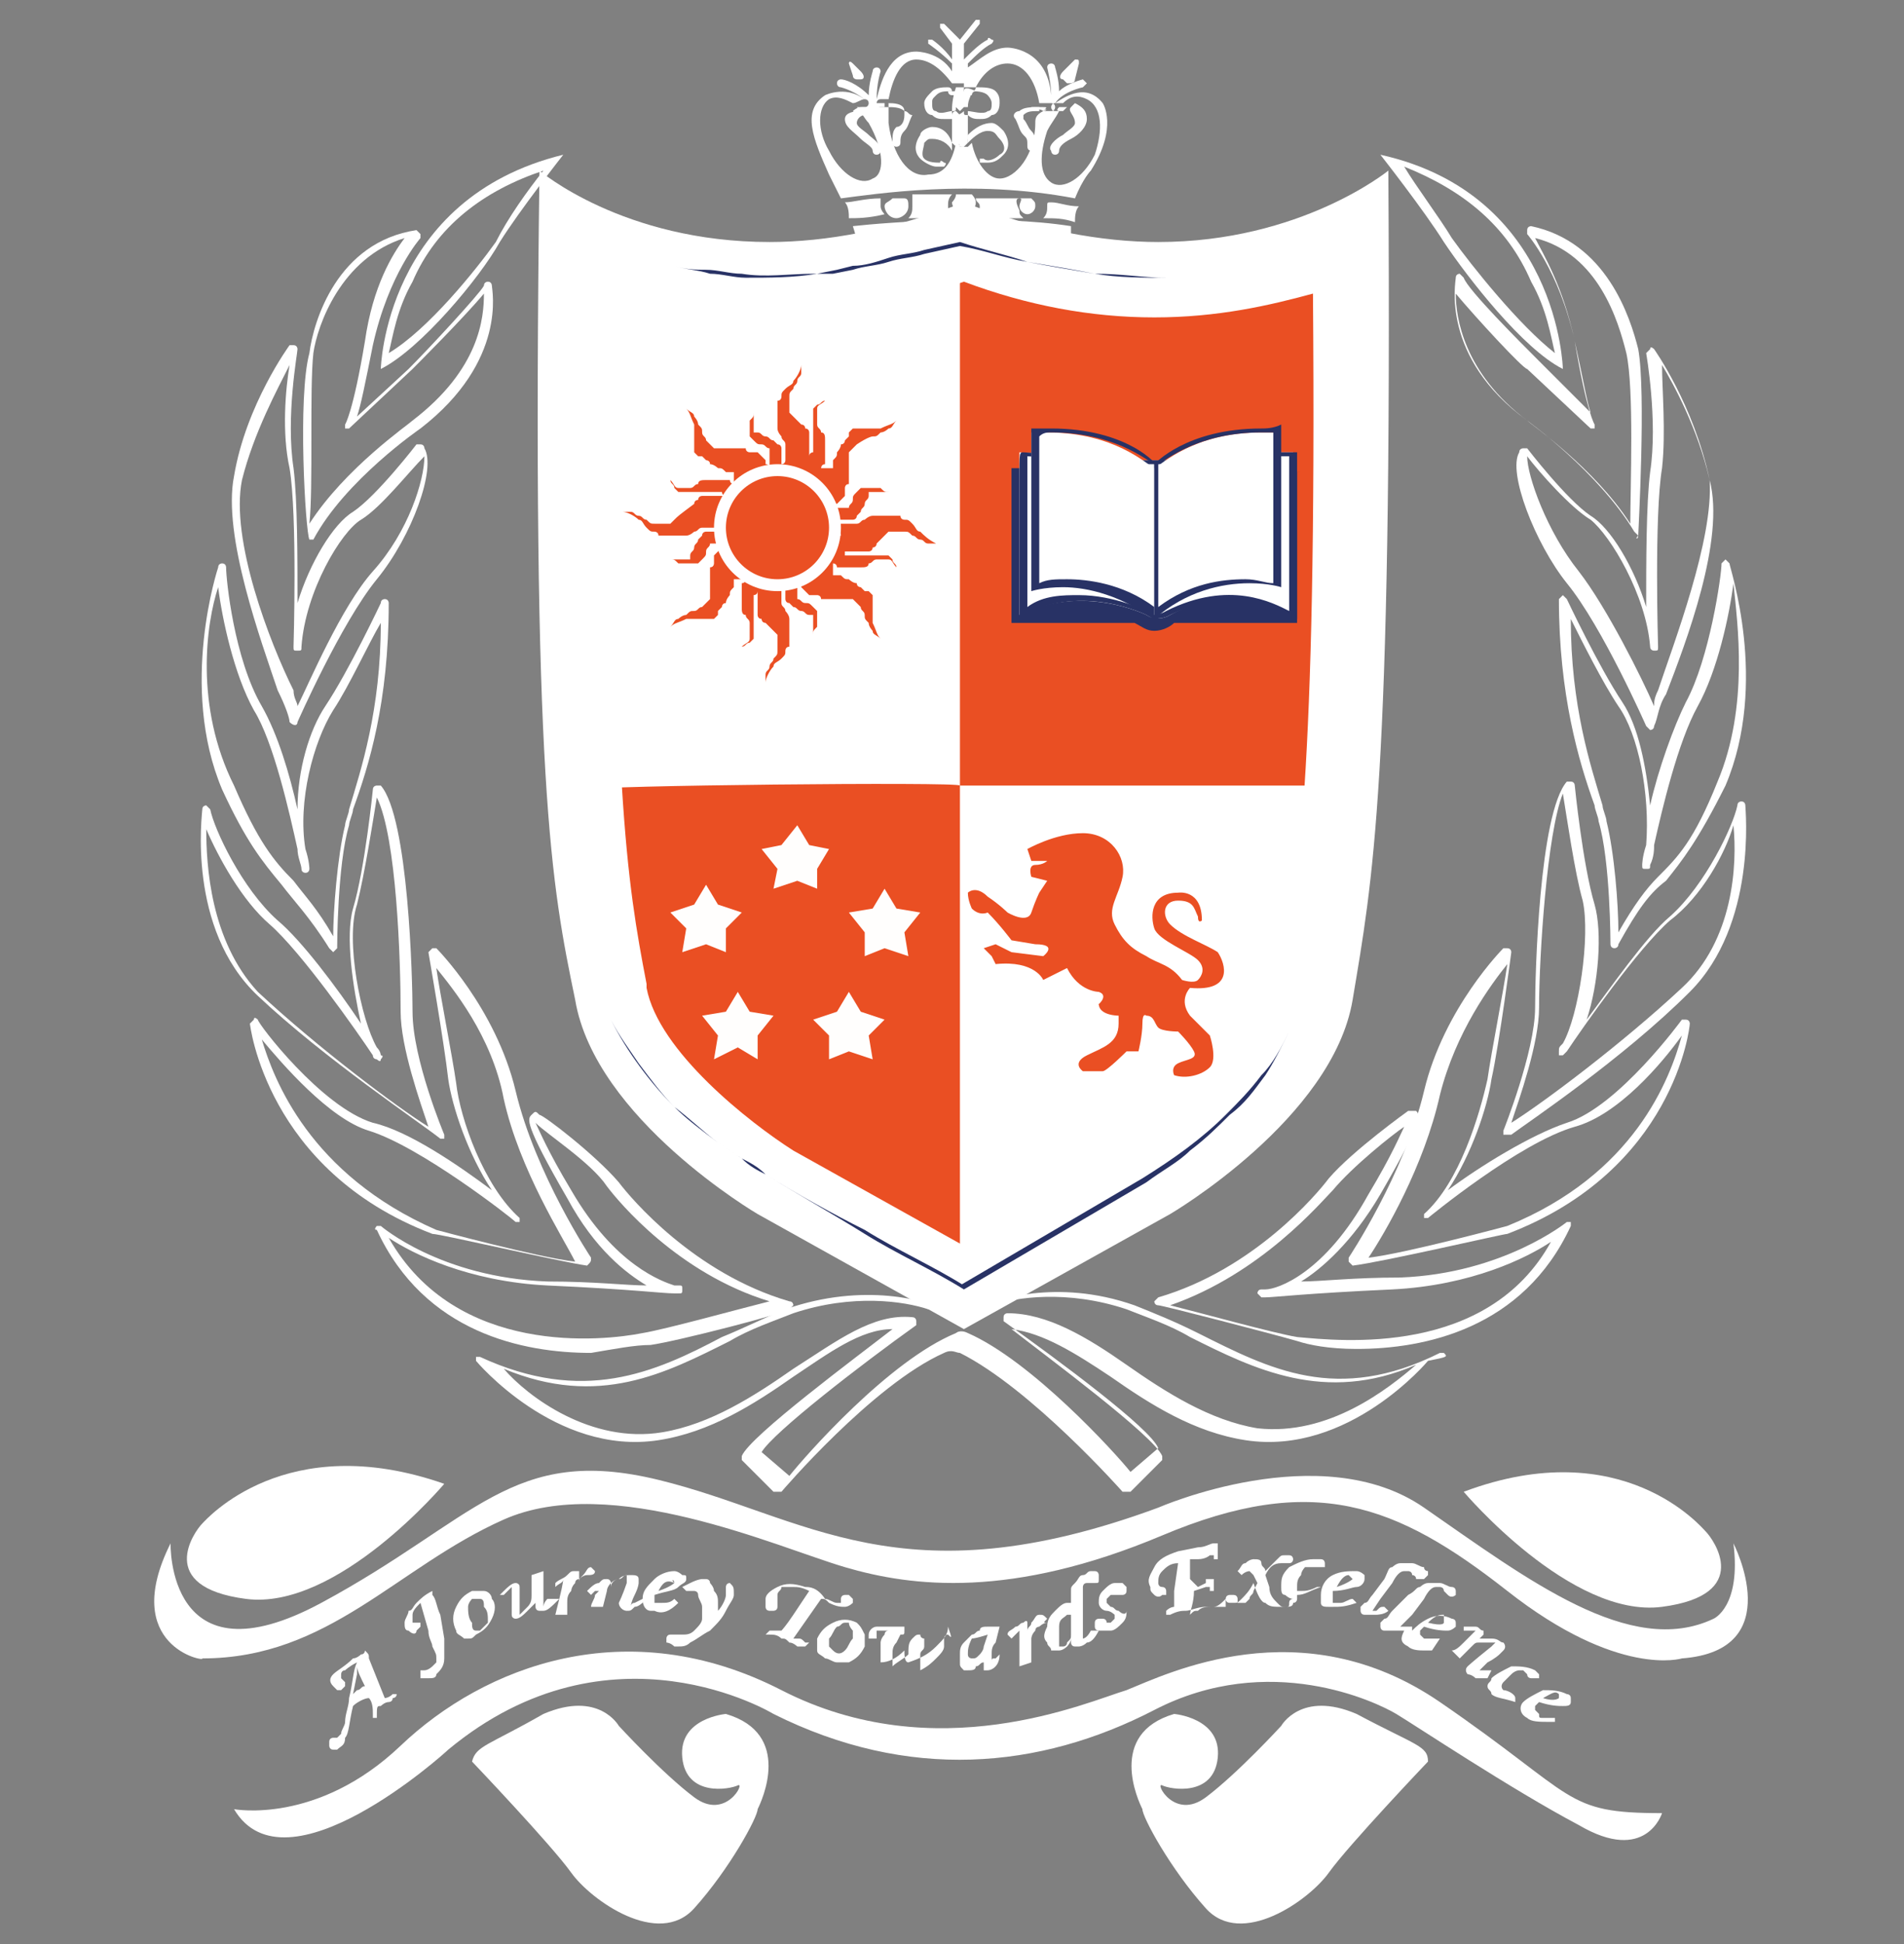 <?xml version="1.0" encoding="utf-8"?>
<!-- Generator: Adobe Illustrator 23.0.5, SVG Export Plug-In . SVG Version: 6.00 Build 0)  -->
<svg version="1.1" id="Layer_1" xmlns="http://www.w3.org/2000/svg" xmlns:xlink="http://www.w3.org/1999/xlink" x="0px" y="0px"
	 viewBox="0 0 48 49" style="enable-background:new 0 0 48 49;" xml:space="preserve">
<rect x="0" y="0" width="48" height="49" fill="#808080" stroke="none"/>
<style type="text/css">
	.st0{fill:#FFFFFF;}
	.st1{fill:none;}
	.st2{fill:#EA4F23;}
	.st3{fill:#FFFEFD;}
	.st4{fill:#FFFEFF;}
	.st5{fill:#283265;}
	.st6{fill:#FEFFFF;}
</style>
<g>
	<g>
		<g>
			<path class="st0" d="M4.3,38.9c0,0-0.1,3.6,3.8,1.5s4.8-4,8.5-3.1c3.7,0.9,6.1,3.1,12.6,0.7c0,0,4.1-1.8,6.7,0s5.2,3.8,7.3,2.8
				c0,0,0.7-0.3,0.5-1.9c0,0,1.4,2.7-1.3,2.9c0,0-1.6,0.5-4.4-1.7s-4.9-3-8.7-1.4s-6.3,1.3-8,0.8c-1.7-0.5-5.9-2.4-8.6-1.2
				s-4.4,3.5-7.6,3.5C5.2,41.9,3,41.5,4.3,38.9z"/>
			<path class="st0" d="M5.9,45.6c0,0,2.1,0.4,4.2-1.6c2.1-2,5.7-3.4,9.6-1.4s7.7,0.3,8.7,0c1-0.4,4.4-2.1,7.9,0.3
				c3.5,2.4,3.1,2.8,5.6,2.8c0,0-0.4,1.3-2.1,0.3c-1.7-0.9-4.1-2.5-4.6-2.8c-0.5-0.3-3.2-1.6-6.1-0.1s-6.2,1.8-9.6,0.1
				c0,0-4.1-2.5-8.2,0.9C11.2,44.2,7.2,47.8,5.9,45.6z"/>
			<path class="st0" d="M11.2,37.4c0,0-2.7,3.2-5,2.9c-2.3-0.3-1.3-1.7-1.1-1.9C5.2,38.3,7.2,36,11.2,37.4z"/>
			<path class="st0" d="M36.9,37.6c0,0,2.7,3.2,5,2.9s1.3-1.7,1.1-1.9C42.9,38.5,40.9,36.1,36.9,37.6z"/>
			<path class="st0" d="M11.9,44.4c0,0,2,2.1,2.5,2.8c0.5,0.7,2.2,1.9,3.1,0.9c0.9-1,1.6-2.3,1.6-2.5c0.1-0.2,0.9-1.9-0.8-2.4
				c0,0-1.2,0.1-1.1,1.1s1.2,0.8,1.4,0.7c0.2-0.1-0.3,0.9-1.1,0.3c-0.8-0.6-1.9-1.8-1.9-1.8s-0.5-0.9-1.9-0.3
				C12.3,44,12,44,11.9,44.4z"/>
			<path class="st0" d="M36,44.4c0,0-2,2.1-2.5,2.8c-0.5,0.7-2.2,1.9-3.1,0.9c-0.9-1-1.6-2.3-1.6-2.5c-0.1-0.2-0.9-1.9,0.8-2.4
				c0,0,1.2,0.1,1.1,1.1s-1.2,0.8-1.4,0.7c-0.2-0.1,0.3,0.9,1.1,0.3c0.8-0.6,1.9-1.8,1.9-1.8s0.5-0.9,1.9-0.3C35.7,44,36,44,36,44.4
				z"/>
			<g>
				<path class="st0" d="M9.9,42.7C9.9,42.7,9.8,42.7,9.9,42.7c-0.1,0.1-0.2,0.1-0.2,0.1l-0.4-1c0-0.1,0-0.1-0.1-0.2l0-0.1l0,0.1
					c0,0,0,0.1-0.1,0.1c0,0-0.1,0.1-0.2,0.1c-0.2,0.2-0.4,0.3-0.5,0.4c-0.1,0.1-0.1,0.2,0,0.3c0,0,0.1,0.1,0.1,0.1c0,0,0.1,0,0.1,0
					c0,0,0,0,0.1-0.1c0,0,0-0.1,0-0.1c0,0,0,0-0.1-0.1c0,0,0,0,0,0c0,0,0-0.1,0-0.1c0,0,0-0.1,0.1-0.1c0,0,0.1-0.1,0.3-0.2
					c-0.1,0.2-0.1,0.5-0.2,0.9c0,0.2-0.1,0.4-0.1,0.6c0,0.1-0.1,0.2-0.1,0.3c0,0-0.1,0.1-0.1,0.1c0,0-0.1,0-0.1,0c0,0,0,0,0,0
					c0,0-0.1,0-0.1,0.1c0,0,0,0.1,0,0.1c0,0,0,0.1,0.1,0.1c0,0,0.1,0,0.1,0c0.1-0.1,0.2-0.1,0.2-0.3c0.1-0.1,0.1-0.4,0.2-0.8
					c0.1-0.1,0.3-0.2,0.4-0.2c0.1,0.1,0.1,0.3,0.1,0.4l0,0.1l0.1,0C9.5,43,9.5,43,9.6,43c0,0,0.1-0.1,0.2-0.1c0,0,0.1,0,0.1-0.1
					c0,0,0.1,0,0.1-0.1l0,0L9.9,42.7L9.9,42.7z M9,42.2l0-0.2c0,0.1,0.1,0.3,0.2,0.5c-0.1,0-0.1,0.1-0.2,0.1c0,0-0.1,0.1-0.1,0.1
					L9,42.2z"/>
				<path class="st0" d="M11.1,40.7c-0.1-0.2-0.1-0.4-0.2-0.5l0-0.1l0,0c-0.2,0.1-0.3,0.2-0.4,0.3c-0.1,0.1-0.1,0.2-0.2,0.2
					c0,0.1-0.1,0.2-0.1,0.3c0,0.1,0,0.2,0.1,0.2c0.1,0.1,0.2,0.1,0.2,0c0,0,0,0,0.1-0.1c0,0,0-0.1,0-0.1c0,0-0.1,0-0.1,0
					c0,0,0,0-0.1,0c0,0,0-0.1,0-0.2c0-0.1,0.1-0.2,0.2-0.3l0,0l0.2,0.7c0,0.2,0.1,0.3,0.1,0.4c0.1,0.2,0.1,0.2,0.1,0.3
					c0,0,0,0.1,0,0.1c0,0,0,0-0.1,0.1c0,0-0.1,0.1-0.2,0.1c-0.1,0-0.1,0-0.1,0c0,0,0,0,0,0.1c0,0,0,0.1,0,0.1c0,0,0.1,0,0.1,0
					c0,0,0,0,0.1,0c0.1,0,0.2,0,0.2-0.1c0.1-0.1,0.2-0.2,0.2-0.4c0-0.2,0-0.3,0-0.5L11.1,40.7z"/>
				<path class="st0" d="M12.2,40.1c-0.1,0-0.2,0-0.3,0c-0.2,0.1-0.3,0.2-0.4,0.4c-0.1,0.2-0.1,0.4,0,0.6c0,0.1,0.1,0.1,0.2,0.2
					c0,0,0.1,0,0.1,0c0.1,0,0.1,0,0.2-0.1c0.2-0.1,0.3-0.2,0.4-0.4c0.1-0.2,0.1-0.4,0-0.5C12.4,40.2,12.3,40.1,12.2,40.1z
					 M12.1,41.1c0,0-0.1,0-0.1,0c-0.1,0-0.1-0.1-0.1-0.2c-0.1-0.1-0.1-0.3-0.1-0.4c0-0.1,0.1-0.2,0.1-0.2c0,0,0,0,0.1,0
					c0,0,0,0,0.1,0c0.1,0,0.1,0.1,0.1,0.2c0.1,0.1,0.1,0.2,0.1,0.4C12.2,41,12.2,41,12.1,41.1z"/>
				<path class="st0" d="M13.8,40.3c-0.1,0.1-0.1,0.2-0.1,0.2c0,0,0,0,0,0c0,0,0,0,0,0c0,0,0,0,0,0c0,0,0-0.1,0-0.4l0-0.5l-0.3,0.1
					l0,0.5c0,0.1,0,0.2-0.1,0.3c-0.1,0.1-0.1,0.1-0.2,0.2c0,0,0,0,0,0c0,0,0,0,0,0c0,0,0-0.1,0-0.3c0-0.3,0-0.4,0-0.4
					c0-0.1-0.1-0.1-0.1-0.1c-0.1,0-0.2,0.1-0.4,0.3l0,0l0.1,0l0,0c0.1-0.1,0.2-0.2,0.2-0.2c0,0,0,0.1,0,0.3c0,0.1,0,0.2,0,0.3
					c0,0,0,0.1,0,0.1c0,0.1,0.1,0.1,0.1,0.1c0,0,0,0,0,0c0.1,0,0.2-0.1,0.3-0.2c0.1-0.1,0.1-0.1,0.2-0.2c0,0,0,0,0,0.1
					c0,0,0,0.1,0.1,0.1c0,0,0.1,0,0.1,0c0.1,0,0.2-0.1,0.4-0.3l0,0L13.8,40.3L13.8,40.3z"/>
				<path class="st0" d="M15,39.6C15,39.5,15,39.5,15,39.6c-0.1-0.1-0.1-0.1-0.1-0.1c-0.1,0-0.1,0.1-0.2,0.2
					c-0.1,0.1-0.1,0.1-0.1,0.2l0-0.1c0-0.1,0-0.1,0-0.1c0,0,0,0,0-0.1c0,0,0,0-0.1,0c-0.1,0-0.1,0-0.2,0.1c-0.1,0.1-0.2,0.1-0.3,0.2
					l0,0L14,40l0,0c0.1-0.1,0.2-0.1,0.2-0.2c0,0,0,0.1-0.1,0.5L14,40.7l0.3,0l0-0.3c0-0.1,0-0.2,0.1-0.3c0,0,0-0.1,0.1-0.2
					c0-0.1,0.1-0.1,0.1-0.1c0,0,0.1-0.1,0.2-0.1C14.9,39.7,15,39.7,15,39.6C15,39.6,15,39.6,15,39.6z"/>
				<path class="st0" d="M16.2,40.3L16,40.4c-0.1,0-0.1,0.1-0.1,0.1c0,0,0,0,0,0c0,0,0-0.1,0.1-0.3c0.1-0.2,0.1-0.3,0.1-0.3
					c0,0,0-0.1,0-0.1c0-0.1-0.1-0.1-0.2-0.1c0,0,0,0,0,0c-0.1,0-0.2,0-0.3,0.1c-0.1,0-0.2,0.1-0.2,0.2l0-0.1c0,0,0,0,0,0
					c0,0,0-0.1-0.1-0.1c0,0,0,0,0,0c-0.1,0-0.1,0-0.2,0.1c-0.1,0-0.2,0.1-0.3,0.2l0,0l0.1,0.1l0,0c0,0,0.1-0.1,0.1-0.1
					c0,0,0.1,0,0.1,0c0,0,0,0,0,0L15,40.2c0,0.1-0.1,0.2-0.1,0.3l0,0l0.3,0l0.1-0.4c0-0.1,0.1-0.2,0.1-0.2c0,0,0.1-0.1,0.2-0.1
					c0.1,0,0.1-0.1,0.2-0.1c0,0,0,0,0,0c0,0,0,0,0,0.2c-0.1,0.3-0.2,0.5-0.2,0.5c0,0.1,0.1,0.2,0.2,0.2c0,0,0,0,0,0
					c0.1,0,0.1,0,0.2-0.1c0.1,0,0.2-0.1,0.3-0.2L16.2,40.3L16.2,40.3z"/>
				<path class="st0" d="M17.1,40.4l-0.1-0.1l0,0c-0.1,0.1-0.2,0.1-0.3,0.1c-0.1,0-0.1,0-0.1,0c0,0-0.1,0-0.1,0c0,0,0,0,0-0.1
					c0,0,0-0.1,0-0.1c0.3-0.1,0.5-0.1,0.6-0.2c0.1-0.1,0.2-0.1,0.2-0.2c0-0.1,0-0.1-0.1-0.1c0,0-0.1-0.1-0.2-0.1
					c-0.2,0-0.4,0.1-0.5,0.2c-0.2,0.2-0.3,0.3-0.3,0.5c0,0.2,0.1,0.3,0.2,0.3c0,0,0,0,0.1,0C16.7,40.7,16.9,40.6,17.1,40.4
					L17.1,40.4z M17,39.9c0,0-0.1,0.1-0.4,0.2C16.7,39.9,16.8,39.8,17,39.9C16.9,39.8,16.9,39.8,17,39.9C16.9,39.8,17,39.8,17,39.9
					C17,39.9,17,39.9,17,39.9z"/>
				<path class="st0" d="M18.4,39.9C18.4,39.9,18.3,39.9,18.4,39.9c-0.1,0-0.1,0.1-0.1,0.1c0,0,0,0.1,0,0.1c0,0,0,0.1,0,0.1
					c0,0.1-0.1,0.3-0.2,0.4c0-0.1,0-0.2,0-0.2c0-0.1,0-0.2-0.1-0.3c0-0.1-0.1-0.2-0.1-0.2c0-0.1-0.1-0.1-0.1-0.1c0,0,0,0-0.1,0
					c0,0-0.1,0-0.3,0.1l-0.2,0.1l0.1,0.1l0,0c0.1,0,0.2,0,0.2,0c0,0,0.1,0,0.1,0.1c0,0.1,0.1,0.2,0.1,0.3c0,0.1,0,0.2,0,0.3
					c0,0.1-0.1,0.2-0.2,0.3c-0.1,0.1-0.2,0.1-0.3,0.1c0,0-0.1,0-0.1,0c0,0-0.1,0-0.1,0c-0.1,0-0.1,0-0.1,0c-0.1,0-0.1,0.1-0.1,0.1
					c0,0,0,0.1,0,0.1c0,0,0.1,0,0.2,0.1c0,0,0.1,0,0.1,0c0.1,0,0.2,0,0.3-0.1c0.2-0.1,0.3-0.2,0.5-0.3c0.2-0.2,0.3-0.3,0.4-0.5
					c0.1-0.2,0.2-0.3,0.2-0.4C18.5,40,18.5,40,18.4,39.9C18.5,39.9,18.5,39.9,18.4,39.9z"/>
				<path class="st0" d="M20.1,41.3c0,0-0.1,0-0.1,0l0.7-1c0.1,0,0.1,0,0.2,0.1c0.2,0.1,0.3,0.1,0.4,0.1c0.1,0,0.2-0.1,0.2-0.1
					c0,0,0-0.1,0-0.1c0,0,0,0-0.1-0.1c0,0-0.1,0-0.1,0c0,0-0.1,0-0.1,0.1l0,0.1c0,0,0,0,0,0c0,0,0,0-0.1,0c-0.1,0-0.2-0.1-0.3-0.1
					C20.6,40,20.4,40,20.3,40c-0.3-0.1-0.5-0.1-0.7,0c-0.2,0.1-0.3,0.2-0.3,0.3c0,0.1,0,0.1,0,0.2c0,0.1,0.1,0.1,0.1,0.1
					c0,0,0.1,0,0.1,0c0,0,0.1,0,0.1-0.1c0,0,0-0.1,0-0.1c0,0,0-0.1,0-0.1c0,0,0,0,0-0.1c0-0.1,0.1-0.1,0.1-0.2c0.1,0,0.2,0,0.3,0
					c0.1,0,0.2,0,0.4,0.1L20,40.7c-0.2,0.3-0.3,0.4-0.3,0.4c0,0-0.1,0-0.3,0l0,0l-0.1,0.1l0.1,0c0.1,0,0.2,0,0.3,0.1
					c0.1,0,0.1,0,0.2,0.1c0.1,0,0.2,0.1,0.2,0.1c0.1,0,0.1,0,0.2,0l0,0l0.1-0.1l-0.1,0C20.2,41.3,20.2,41.3,20.1,41.3z"/>
				<path class="st0" d="M21.6,40.9c-0.2-0.1-0.4-0.1-0.6,0c-0.2,0.1-0.3,0.2-0.4,0.4c0,0.1,0,0.2,0,0.3c0,0.1,0.1,0.1,0.2,0.2
					c0.1,0,0.2,0.1,0.3,0.1c0.1,0,0.2,0,0.3,0c0.2-0.1,0.3-0.2,0.4-0.4c0-0.1,0-0.2,0-0.3C21.7,41,21.7,41,21.6,40.9z M21.5,41.1
					c0,0.1,0,0.1,0,0.2c-0.1,0.1-0.1,0.2-0.2,0.3c-0.1,0.1-0.2,0.1-0.3,0c0,0-0.1-0.1-0.1-0.1c0-0.1,0-0.1,0-0.2
					c0.1-0.1,0.1-0.2,0.2-0.3c0.1,0,0.1-0.1,0.2-0.1c0,0,0.1,0,0.1,0C21.4,41,21.5,41.1,21.5,41.1z"/>
				<path class="st0" d="M23.9,41.2C23.9,41.2,23.8,41.2,23.9,41.2c-0.1,0-0.1,0.1-0.1,0.1c0,0,0,0.1,0,0.1c0,0,0,0.1,0,0.1
					c0,0.1-0.1,0.2-0.2,0.3c-0.1,0.1-0.2,0.2-0.4,0.3c0-0.1,0-0.2,0-0.4c0-0.1,0.1-0.1,0.1-0.2c0-0.1,0-0.1,0-0.1c0,0,0-0.1,0-0.1
					c0,0-0.1,0-0.1-0.1c-0.1,0-0.1,0-0.2,0.1c-0.1,0.1-0.1,0.2-0.1,0.4c-0.1,0.1-0.3,0.2-0.4,0.3c0-0.1,0-0.2,0-0.3
					c0-0.1,0-0.2,0.1-0.3l0.1-0.2c0.1,0,0.1,0,0.1-0.1c0,0,0,0,0-0.1c0,0,0,0-0.1,0c0,0-0.1,0-0.1,0c-0.2,0-0.4,0-0.5,0
					c-0.1,0-0.2,0.1-0.2,0.2c0,0,0,0.1,0,0.1c0,0,0.1,0,0.1,0c0,0,0,0,0.1,0c0,0,0,0,0-0.1c0,0,0,0,0-0.1c0,0,0,0,0,0c0,0,0,0,0.1,0
					c0.1,0,0.1,0,0.2,0c-0.1,0-0.1,0.1-0.1,0.1c-0.1,0.1-0.1,0.2-0.1,0.2c0,0.1,0,0.2,0,0.3c0,0.2,0,0.2,0,0.2l0,0l0,0
					c0.2,0,0.4-0.1,0.6-0.3c0,0.1,0,0.3,0.1,0.3l0,0l0,0c0.3-0.1,0.5-0.2,0.7-0.4c0.2-0.2,0.3-0.3,0.3-0.5
					C24,41.3,24,41.3,23.9,41.2C24,41.2,23.9,41.2,23.9,41.2z"/>
				<path class="st0" d="M25.2,41.7c0,0-0.1,0.1-0.1,0.1c-0.1,0-0.1,0-0.1,0.1c0,0,0-0.1,0-0.2c0-0.1,0-0.2,0.1-0.3l0.1-0.4L25,41
					l0,0c0,0-0.1,0-0.1,0c-0.1,0-0.2,0-0.2,0.1c-0.1,0-0.1,0.1-0.2,0.1c-0.1,0.1-0.1,0.1-0.2,0.2c-0.1,0.1-0.1,0.2-0.1,0.3
					c0,0.1,0,0.2,0,0.2c0,0.1,0,0.1,0.1,0.2c0,0,0.1,0,0.1,0c0,0,0,0,0,0c0.1,0,0.2,0,0.2-0.1c0.1,0,0.1-0.1,0.2-0.1l0,0
					c0,0,0,0,0,0.1c0,0,0,0,0,0.1c0,0,0.1,0,0.1,0C25,42.1,25.2,42,25.2,41.7l0.1,0.1L25.2,41.7L25.2,41.7z M24.9,41.2l-0.1,0.3
					c0,0.1-0.1,0.2-0.1,0.2c-0.1,0.1-0.1,0.1-0.2,0.1c0,0-0.1,0-0.1-0.1c0-0.1,0-0.2,0.1-0.4C24.5,41.3,24.6,41.3,24.9,41.2
					C24.8,41.2,24.8,41.2,24.9,41.2z"/>
				<path class="st0" d="M26.4,40.8C26.4,40.7,26.4,40.7,26.4,40.8c-0.1-0.1-0.1-0.1-0.2-0.1c-0.1,0-0.1,0.1-0.2,0.2
					c0,0.1-0.1,0.1-0.1,0.2l0-0.1c0-0.1,0-0.1,0-0.1c0,0,0-0.1-0.1,0c-0.1,0-0.1,0.1-0.2,0.1c-0.1,0.1-0.2,0.1-0.2,0.2l0,0l0.1,0.1
					l0,0c0.1-0.1,0.2-0.2,0.2-0.2c0,0,0,0.1,0,0.5l0,0.4l0.3-0.1l0-0.3c0-0.1,0-0.2,0-0.3c0,0,0-0.1,0.1-0.2c0-0.1,0.1-0.1,0.1-0.1
					c0,0,0.1-0.1,0.2-0.1C26.3,40.9,26.3,40.9,26.4,40.8C26.4,40.8,26.4,40.8,26.4,40.8z"/>
				<path class="st0" d="M27.5,41.1c-0.1,0.2-0.2,0.2-0.2,0.2c0,0,0,0,0,0h0c0,0,0,0,0,0c0,0,0-0.1,0-0.2l0-0.7c0-0.3,0-0.4,0-0.4
					c0,0,0-0.1,0.1-0.1c0,0,0.1,0,0.1,0c0,0,0.1,0,0.1,0c0.1,0,0.1,0,0.1-0.1c0,0,0-0.1,0-0.1c0,0,0-0.1-0.1-0.1c0,0-0.1,0-0.1,0
					c-0.1,0-0.1,0.1-0.2,0.1c-0.1,0-0.1,0.1-0.2,0.2c-0.1,0.1-0.1,0.1-0.1,0.2c0,0.1,0,0.2,0,0.3c0,0,0,0-0.1,0
					c-0.1,0-0.2,0.1-0.3,0.2c-0.1,0.1-0.2,0.2-0.2,0.4c-0.1,0.2-0.1,0.3,0,0.4c0,0.1,0.1,0.1,0.1,0.2c0,0,0.1,0,0.1,0c0,0,0,0,0.1,0
					c0.1,0,0.2-0.1,0.2-0.1c0,0,0.1-0.1,0.1-0.2l0,0c0,0,0,0.1,0,0.1c0,0,0,0.1,0.1,0.1c0,0,0,0,0.1,0c0,0,0.1,0,0.2-0.1
					c0.1,0,0.2-0.1,0.3-0.3l0,0L27.5,41.1L27.5,41.1z M27,40.7l0,0.2c0,0.1,0,0.2,0,0.3c0,0.1,0,0.1-0.1,0.2c0,0.1-0.1,0.1-0.1,0.1
					c0,0-0.1,0-0.1,0c0,0,0,0,0-0.1c0-0.1,0-0.2,0-0.4c0-0.2,0.1-0.2,0.2-0.3C26.9,40.7,26.9,40.7,27,40.7z"/>
				<path class="st0" d="M28.2,40.6c-0.1,0-0.1-0.1-0.2-0.1c0,0,0,0-0.1-0.1c0,0,0-0.1,0-0.1c0,0,0,0,0.1-0.1c0,0,0.1,0,0.1,0
					c0.1,0,0.1,0,0.2,0c0,0,0.1,0,0.1-0.1c0,0,0-0.1,0-0.1c0,0-0.1-0.1-0.1-0.1c-0.1,0-0.1,0-0.2,0c-0.1,0-0.2,0.1-0.3,0.2
					c-0.1,0.1-0.1,0.2-0.1,0.3c0,0.1,0.1,0.2,0.2,0.2c0.1,0,0.2,0.1,0.2,0.1c0,0,0,0,0,0c0,0,0,0.1,0,0.1c0,0-0.1,0.1-0.1,0.1
					c0,0-0.1,0-0.1,0c0,0,0,0,0,0c0,0,0,0,0,0c0,0,0,0,0,0c0,0,0-0.1-0.1-0.1c0,0-0.1,0-0.1,0c0,0-0.1,0-0.1,0.1c0,0,0,0.1,0,0.1
					c0,0.1,0.1,0.1,0.1,0.1c0,0,0.1,0,0.1,0c0.1,0,0.1,0,0.2,0c0.1,0,0.2-0.1,0.3-0.2c0.1-0.1,0.1-0.2,0.1-0.3
					C28.4,40.7,28.3,40.7,28.2,40.6z"/>
				<path class="st0" d="M33.2,40c-0.2,0.1-0.3,0.1-0.4,0.1c0,0-0.1,0-0.1,0c0,0,0-0.1,0-0.1c0-0.1,0-0.2,0.1-0.3
					c0-0.1,0.1-0.2,0.1-0.2c0,0,0.1,0,0.1,0c0,0,0.1,0,0.1,0c0.1,0,0.1,0,0.2,0c0,0,0.1,0,0.1,0c0,0,0,0,0-0.1c0,0,0-0.1-0.1-0.1
					c0,0-0.1,0-0.2,0c-0.2,0-0.4,0.1-0.6,0.2c-0.2,0.2-0.2,0.3-0.2,0.5c0,0.1,0,0.2,0.1,0.2c0,0,0.1,0.1,0.2,0.1c0,0-0.1,0-0.1,0.1
					c0,0.1,0,0.1-0.1,0.1c-0.1,0-0.1,0-0.2-0.1c-0.1-0.1-0.2-0.2-0.2-0.4l-0.1-0.3c0.1-0.2,0.2-0.3,0.4-0.3c0.1,0,0.1,0,0.2,0
					c0.1,0,0.1-0.1,0.1-0.1c0,0,0-0.1-0.1-0.1c0,0-0.1,0-0.1,0c-0.1,0-0.1,0-0.2,0.1c-0.1,0.1-0.2,0.2-0.3,0.3
					c0-0.1-0.1-0.1-0.1-0.2c0-0.1-0.1-0.1-0.2-0.1c0,0-0.1,0-0.2,0.1c-0.1,0-0.1,0.1-0.2,0.2l0,0l0.1,0.1l0,0
					c0.1-0.1,0.2-0.1,0.2-0.1c0,0,0,0,0.1,0.1l0.1,0.2l-0.1,0.2c0,0.1-0.1,0.1-0.1,0.2c-0.1,0.1-0.1,0.1-0.1,0.1c0,0,0,0,0,0
					c0,0-0.1,0-0.1,0c0,0,0,0-0.1,0c0,0,0,0,0-0.1c0,0,0-0.1-0.1-0.1c0,0-0.1,0-0.1,0c0,0-0.1,0-0.1,0.1c0,0,0,0.1,0,0.1
					c0,0,0,0,0,0.1c0,0,0,0,0,0c0,0,0,0,0,0c0,0,0,0-0.1,0c0,0-0.1,0-0.2,0c-0.2,0-0.3,0-0.4,0.1c-0.1,0-0.1,0-0.2,0.1
					c0-0.1,0.1-0.3,0.1-0.6l0.3-0.1c0.1,0,0.1,0,0.1,0c0,0,0,0,0,0c0,0,0,0,0,0.1l0,0l0.1,0l0,0c0-0.1,0-0.2,0-0.3l0,0l-0.2,0l0,0
					c0,0,0,0.1,0,0.1c0,0,0,0-0.2,0.1L30,39.8l0-0.5l0.2,0c0.2,0,0.3-0.1,0.3-0.1c0.1,0,0.1,0,0.1,0c0,0,0,0,0,0.1l0,0l0.1,0l0,0
					c0,0,0-0.1,0-0.3l0-0.1l-0.1,0c-0.1,0-0.2,0.1-0.4,0.1l-0.5,0.1c-0.3,0.1-0.5,0.2-0.6,0.4c-0.1,0.2-0.2,0.3-0.1,0.5
					c0,0.1,0,0.1,0.1,0.2c0,0,0.1,0.1,0.2,0c0,0,0.1,0,0.1,0c0,0,0-0.1,0-0.1c0,0,0-0.1-0.1-0.1c-0.1,0-0.1-0.1-0.1-0.1
					c0-0.1,0-0.2,0.1-0.3c0.1-0.1,0.2-0.2,0.4-0.2l-0.1,0.7c0,0.1,0,0.2,0,0.3c0,0.1,0,0.1,0,0.1c0,0,0,0,0,0c0,0-0.1,0-0.2,0.1l0,0
					l0,0.1l0.1,0c0.2-0.1,0.3-0.1,0.4-0.1c0.1,0,0.3-0.1,0.5-0.1c0.1,0,0.2,0,0.2,0c0.1,0,0.2-0.1,0.3-0.2c0,0,0,0,0,0
					c0,0,0,0.1,0.1,0.1c0,0,0.1,0,0.1,0c0.1,0,0.1,0,0.2-0.1c0.1-0.1,0.2-0.2,0.3-0.4c0.1,0.3,0.2,0.5,0.3,0.5
					c0.1,0.1,0.2,0.1,0.4,0.1c0,0,0.1,0,0.1,0c0.1,0,0.2,0,0.2-0.1c0.1,0,0.1-0.1,0.1-0.1c0,0,0-0.1,0-0.1c0,0,0,0,0,0
					c0.2,0,0.3-0.1,0.6-0.2l0,0L33.2,40L33.2,40z"/>
				<path class="st0" d="M33.6,40.1c0.3,0,0.5-0.1,0.6-0.1c0.1,0,0.2-0.1,0.2-0.2c0,0,0-0.1,0-0.1c0,0-0.1-0.1-0.2-0.1
					c-0.2,0-0.4,0-0.6,0.1c-0.2,0.1-0.3,0.3-0.3,0.5c0,0.1,0,0.2,0,0.2c0,0.1,0.1,0.1,0.2,0.1c0,0,0.1,0,0.1,0c0.2,0,0.3,0,0.6-0.1
					l0,0l-0.1-0.1l0,0c-0.1,0-0.2,0.1-0.3,0.1c-0.1,0-0.1,0-0.1,0c0,0-0.1,0-0.1,0C33.6,40.2,33.6,40.2,33.6,40.1
					C33.6,40.1,33.6,40.1,33.6,40.1z M34.1,39.8c0,0-0.1,0.1-0.4,0.2c0.1-0.2,0.2-0.3,0.3-0.3C34,39.7,34,39.7,34.1,39.8
					C34.1,39.7,34.1,39.7,34.1,39.8C34.1,39.7,34.1,39.7,34.1,39.8z"/>
				<path class="st0" d="M35,40.6l-0.1-0.1l0,0c-0.1,0-0.1,0-0.2,0.1c-0.1,0-0.1,0-0.1,0c0,0,0,0,0.2-0.3l0.3-0.4
					c0.1-0.2,0.2-0.3,0.3-0.3c0,0,0.1,0,0.1,0c0,0,0.1,0,0.1,0.1c0,0,0.1,0,0.1,0.1c0.1,0,0.1,0,0.2,0c0,0,0,0,0.1-0.1
					c0,0,0-0.1,0-0.1c0,0-0.1,0-0.1-0.1c-0.1,0-0.2-0.1-0.3-0.1c-0.1,0-0.2,0-0.3,0c-0.1,0-0.2,0.1-0.2,0.1c-0.1,0-0.1,0.1-0.2,0.3
					l-0.3,0.4c-0.1,0.1-0.1,0.2-0.2,0.2c0,0-0.1,0.1-0.1,0.1c0,0,0,0.1,0,0.1c0,0,0,0.1,0.1,0.1c0,0,0.1,0,0.2,0c0,0,0.1,0,0.1,0
					C34.7,40.7,34.9,40.7,35,40.6L35,40.6z"/>
				<path class="st0" d="M36.3,41.3L36.3,41.3c-0.2,0-0.2,0-0.3,0c-0.1,0-0.1,0-0.1,0c0,0,0,0-0.1-0.1c0,0,0,0,0-0.1
					c0,0,0,0,0.1-0.1c0.3,0.1,0.5,0.1,0.6,0.1c0.1,0,0.2-0.1,0.2-0.1c0,0,0-0.1,0-0.1c0-0.1-0.1-0.1-0.1-0.1c-0.2-0.1-0.4-0.1-0.6,0
					c-0.2,0.1-0.3,0.2-0.4,0.3l0-0.1l0,0c-0.1,0-0.2,0-0.2,0c-0.1,0-0.1,0-0.1,0c0,0,0,0,0.3-0.3l0.3-0.4c0.1-0.2,0.2-0.3,0.3-0.3
					c0,0,0.1,0,0.1,0c0,0,0.1,0,0.1,0.1c0,0,0.1,0.1,0.1,0.1c0.1,0.1,0.2,0,0.2,0c0,0,0-0.1,0-0.1c0,0,0-0.1-0.1-0.1
					c-0.1,0-0.2-0.1-0.3-0.1c-0.1,0-0.2,0-0.3,0c-0.1,0-0.2,0.1-0.2,0.1c-0.1,0-0.1,0.1-0.3,0.2l-0.4,0.4c-0.1,0.1-0.1,0.2-0.2,0.2
					c0,0-0.1,0.1-0.1,0.1c0,0,0,0.1,0,0.1c0,0,0,0.1,0.1,0.1c0.1,0,0.1,0,0.2,0c0,0,0,0,0,0c0.1,0,0.2,0,0.3,0c0,0,0,0,0,0
					c-0.1,0.2-0.1,0.3,0.1,0.4c0.1,0.1,0.3,0.1,0.4,0.1c0.1,0,0.2,0,0.2,0l0,0L36.3,41.3z M36,40.9c0.2-0.2,0.3-0.2,0.4-0.2
					c0,0,0,0,0,0.1c0,0,0,0,0,0.1C36.4,40.9,36.4,41,36,40.9z"/>
				<path class="st0" d="M37.6,42.1l-0.2,0c-0.1,0-0.1,0-0.1,0c0,0,0,0,0,0c0,0,0.1-0.1,0.2-0.2c0.2-0.1,0.3-0.2,0.3-0.2
					c0,0,0,0,0.1-0.1c0.1-0.1,0-0.2,0-0.2c-0.1,0-0.1-0.1-0.3-0.1c-0.1,0-0.2,0-0.3,0l0.1-0.1c0,0,0,0,0,0c0,0,0-0.1,0-0.1
					c-0.1,0-0.1-0.1-0.2-0.1c-0.1,0-0.2,0-0.3,0l0,0l0,0.1l0,0c0.1,0,0.1,0,0.2,0c0,0,0.1,0,0.1,0c0,0,0,0,0,0l-0.3,0.3
					c-0.1,0.1-0.2,0.2-0.3,0.2l0,0l0.2,0.2l0.3-0.3c0.1-0.1,0.1-0.1,0.2-0.1c0.1,0,0.1,0,0.2,0c0.1,0,0.1,0,0.2,0c0,0,0,0,0,0
					c0,0,0,0-0.1,0.1C37.1,41.9,37,42,37,42c-0.1,0.1,0,0.2,0,0.2c0,0,0.1,0,0.2,0.1c0,0,0.1,0,0.1,0c0.1,0,0.1,0,0.2,0l0,0
					L37.6,42.1z"/>
				<path class="st0" d="M37.9,42.6C37.9,42.6,37.9,42.5,37.9,42.6c-0.1-0.1,0-0.2,0-0.2c0.1-0.1,0.1-0.1,0.2-0.2
					c0.1-0.1,0.2-0.1,0.2-0.1c0.1,0,0.1,0,0.1,0c0,0,0.1,0.1,0.1,0.1c0,0.1,0.1,0.1,0.1,0.1c0,0,0.1,0,0.1,0c0,0,0.1,0,0.1,0
					c0,0,0-0.1,0-0.1c0,0-0.1-0.1-0.1-0.1c-0.2-0.1-0.4-0.1-0.6-0.1c-0.2,0.1-0.4,0.2-0.5,0.3c0,0.1-0.1,0.1-0.1,0.2
					c0,0.1,0.1,0.1,0.1,0.2c0.1,0.1,0.3,0.1,0.6,0.2l0,0l0-0.1l0,0C38.2,42.7,38,42.6,37.9,42.6z"/>
				<path class="st0" d="M39.6,42.8c0-0.1-0.1-0.1-0.1-0.1c-0.2-0.1-0.4-0.1-0.6-0.1c-0.2,0.1-0.4,0.2-0.5,0.3
					c-0.1,0.1-0.1,0.3,0.1,0.4c0.1,0.1,0.3,0.1,0.6,0.1c0,0,0.1,0,0.1,0l0,0l0-0.1l0,0c-0.1,0-0.2,0-0.3,0c-0.1,0-0.1,0-0.1-0.1
					c0,0,0,0-0.1-0.1c0,0,0,0,0-0.1c0,0,0,0,0.1-0.1c0.3,0.1,0.5,0.1,0.6,0.1c0.1,0,0.2,0,0.2-0.1C39.6,42.9,39.6,42.8,39.6,42.8z
					 M39.3,42.7C39.3,42.7,39.4,42.7,39.3,42.7c0,0.1,0,0.1,0,0.1c0,0-0.1,0.1-0.4,0C39.1,42.7,39.2,42.6,39.3,42.7z"/>
			</g>
		</g>
	</g>
	<g>
		<g>
			<g>
				<path class="st1" d="M10.9,28.3c-0.2-0.6-0.7-2-0.7-2.9c0-1.3-0.2-4.4-0.6-5.4c-0.1,0.6-0.3,2-0.5,2.7c-0.2,0.9,0.1,2.9,0.5,3.6
					c0.1,0.1,0.1,0.1,0.1,0.2c0,0,0,0.1,0,0.1c0,0-0.1,0-0.1,0c0,0-0.1-0.1-0.1-0.1c-0.4-0.6-1.8-2.6-2.6-3.3
					c-0.8-0.6-1.4-1.7-1.6-2.4c0,0.9,0.1,2.8,1.3,4C8.1,26.3,10.1,27.8,10.9,28.3z"/>
				<path class="st1" d="M14.6,31.7c-0.4-0.6-1.4-2.3-1.8-4.1c-0.4-1.6-1.3-2.8-1.7-3.3c0.1,0.7,0.4,2.2,0.5,2.9
					c0.2,0.9,0.7,2.6,1.6,3.4c0,0,0,0.1,0,0.1c0,0-0.1,0-0.1,0c0,0-2.3-1.9-3.7-2.3c-1.1-0.3-2.2-1.6-2.7-2.3c0.2,1,1.2,3.5,4.4,4.7
					C11.1,30.9,13.7,31.5,14.6,31.7z"/>
				<path class="st1" d="M7.4,17.9c0.3-0.7,1.2-2.5,1.9-3.4c0.8-1,1.3-2.4,1.3-2.9c-0.3,0.4-1.1,1.3-1.6,1.6
					c-0.5,0.4-1.4,1.9-1.5,3.2c0,0.1-0.1,0.1-0.1,0.1c-0.1,0-0.1,0-0.1-0.1c0,0,0.1-3.3-0.1-4.5c-0.1-0.9,0-2,0-2.6
					C7,9.8,6.4,10.9,6.1,12.1c-0.3,1.5,0.7,4.1,1.1,5.3C7.3,17.6,7.4,17.7,7.4,17.9z"/>
				<path class="st1" d="M12.4,6c0.3-0.5,0.9-1.3,1.2-1.8c-1.5,0.5-2.6,1.4-3.3,2.8C10,7.8,9.9,8.5,9.8,8.9C10.8,8.3,12,6.8,12.4,6z
					"/>
				<path class="st1" d="M10.5,10.6c1.6-1.2,1.8-2.6,1.8-3.2c-0.5,0.6-1.7,1.9-1.8,1.9l-1.6,1.5c0,0-0.1,0-0.1,0c0,0,0-0.1,0-0.1
					c0,0,0.2-0.3,0.5-2.1c0.3-1.4,0.8-2.2,1-2.6C8.6,6.5,8.1,8.2,7.9,8.9c-0.2,0.9-0.1,3.4,0,4.3C8.8,11.8,10.4,10.7,10.5,10.6z"/>
				<path class="st1" d="M16.3,33.7c0.6-0.1,2.4-0.6,3.2-0.8c-2.3-0.8-3.8-2.6-4.1-2.9c-0.5-0.6-1.5-1.4-1.8-1.6
					c0.1,0.2,0.3,0.7,0.9,1.7c1.1,2,2.3,2.4,2.6,2.4c0,0,0.1,0,0.1,0c0.1,0,0.1,0.1,0.1,0.1s-0.1,0.1-0.1,0.1c0,0,0,0-0.1,0
					c-0.2,0-1-0.1-3.2-0.2c-2-0.1-3.4-0.8-4-1.2C11.5,34.2,15.2,33.8,16.3,33.7z"/>
				<path class="st1" d="M7.2,22.1c0.3,0.3,0.6,0.7,1,1.4c0-0.7,0.1-2,0.3-2.8c0-0.1,0.1-0.3,0.1-0.4c0.3-1,0.8-2.5,0.8-4.7
					c-0.3,0.6-0.8,1.6-1.2,2.2c-0.5,0.7-0.8,2.2-0.7,3.5c0.1,0.3,0.1,0.5,0.1,0.5c0,0.1,0,0.1-0.1,0.1c-0.1,0-0.1,0-0.1-0.1
					c-0.1-0.2-0.1-0.4-0.1-0.5c-0.2-0.9-0.6-2.6-1.1-3.5c-0.5-0.9-0.8-2.3-0.9-3.1c-0.2,1-0.5,3,0.3,4.9C6.4,21.1,6.8,21.6,7.2,22.1
					z"/>
				<path class="st0" d="M12.6,6.1c0.5-0.8,1.6-2.2,1.6-2.2C9.7,5,9.6,9.3,9.6,9.3C10.6,8.8,12.1,7,12.6,6.1z M13.7,4.3
					c-0.4,0.5-0.9,1.2-1.2,1.8C12,6.8,10.8,8.3,9.8,8.9c0.1-0.4,0.2-1.1,0.6-1.8C11,5.7,12.2,4.8,13.7,4.3z"/>
				<path class="st0" d="M7.8,13.6C7.8,13.6,7.8,13.6,7.8,13.6c0.1,0,0.1,0,0.1,0c0.8-1.5,2.7-2.8,2.7-2.8c2.2-1.7,1.8-3.5,1.8-3.6
					c0,0,0-0.1-0.1-0.1c0,0-0.1,0-0.1,0.1c-0.1,0.2-1.4,1.6-1.9,2.1L9,10.5c0.1-0.3,0.2-0.8,0.4-1.8C9.8,6.9,10.6,6,10.6,6
					c0,0,0-0.1,0-0.1c0,0-0.1-0.1-0.1-0.1c-2,0.3-2.6,2.3-2.7,3.1C7.5,10,7.7,13.4,7.8,13.6C7.8,13.6,7.8,13.6,7.8,13.6z M7.9,8.9
					c0.1-0.7,0.7-2.4,2.3-2.9c-0.3,0.4-0.8,1.2-1,2.6c-0.3,1.8-0.5,2.1-0.5,2.1c0,0,0,0.1,0,0.1c0,0,0.1,0,0.1,0l1.6-1.5
					c0.1-0.1,1.3-1.3,1.8-1.9c0,0.6-0.1,1.9-1.8,3.2c-0.1,0.1-1.7,1.2-2.6,2.6C7.9,12.3,7.8,9.8,7.9,8.9z"/>
				<path class="st0" d="M7.3,18.2C7.3,18.2,7.3,18.2,7.3,18.2C7.4,18.2,7.4,18.2,7.3,18.2c0.1,0.1,0.2,0.1,0.2,0c0,0,1.1-2.5,2-3.6
					c0.9-1.1,1.5-2.8,1.2-3.3c0,0,0-0.1-0.1-0.1c0,0-0.1,0-0.1,0c0,0-1,1.3-1.6,1.7c-0.5,0.3-1.1,1.3-1.4,2.3c0-1.1,0-2.6-0.1-3.4
					c-0.2-1.3,0.1-2.9,0.1-3c0,0,0-0.1-0.1-0.1c0,0-0.1,0-0.1,0c0,0-1.1,1.5-1.4,3.3c-0.3,1.5,0.7,4.2,1.1,5.4
					C7.2,17.8,7.3,18.1,7.3,18.2z M6.1,12.1C6.4,10.9,7,9.8,7.3,9.2c-0.1,0.6-0.2,1.7,0,2.6c0.2,1.2,0.1,4.5,0.1,4.5
					c0,0.1,0,0.1,0.1,0.1c0.1,0,0.1,0,0.1-0.1c0.1-1.4,1-2.9,1.5-3.2c0.5-0.3,1.2-1.2,1.6-1.6c0,0.6-0.4,1.9-1.3,2.9
					c-0.8,0.9-1.6,2.8-1.9,3.4c0-0.1-0.1-0.2-0.1-0.4C6.8,16.2,5.8,13.6,6.1,12.1z"/>
				<path class="st0" d="M7.1,22.3c0.3,0.4,0.7,0.8,1.2,1.6c0,0,0.1,0.1,0.1,0.1c0,0,0,0,0,0c0,0,0.1-0.1,0.1-0.1c0,0,0-2.1,0.3-3.1
					c0-0.1,0.1-0.3,0.1-0.4c0.4-1.1,0.9-2.7,0.9-5.2c0,0,0-0.1-0.1-0.1c0,0-0.1,0-0.1,0.1c0,0-0.8,1.7-1.4,2.6
					c-0.4,0.6-0.7,1.6-0.7,2.6c-0.2-0.9-0.5-1.9-0.9-2.6c-0.7-1.2-0.9-3.2-0.9-3.5c0,0,0-0.1-0.1-0.1c0,0-0.1,0-0.1,0.1
					c0,0-1,3,0.1,5.6C6.2,21.2,6.6,21.7,7.1,22.3z M5.5,14.8c0.1,0.8,0.4,2.2,0.9,3.1c0.5,0.8,0.9,2.6,1.1,3.5
					c0,0.2,0.1,0.4,0.1,0.5c0,0.1,0.1,0.1,0.1,0.1c0.1,0,0.1-0.1,0.1-0.1c0,0,0-0.2-0.1-0.5c-0.2-1.2,0.2-2.7,0.7-3.5
					c0.4-0.6,0.9-1.7,1.2-2.2c0,2.2-0.5,3.7-0.8,4.7c0,0.1-0.1,0.3-0.1,0.4c-0.2,0.8-0.3,2.2-0.3,2.8c-0.4-0.7-0.7-1-1-1.4
					c-0.5-0.5-0.9-1-1.5-2.4C4.9,17.8,5.2,15.7,5.5,14.8z"/>
				<path class="st0" d="M11.1,28.7C11.1,28.7,11.1,28.7,11.1,28.7c0.1,0,0.1,0,0.1,0c0,0,0-0.1,0-0.1c0,0-0.8-1.9-0.8-3.1
					c0-0.8-0.1-4.9-0.8-5.7c0,0-0.1,0-0.1,0c0,0-0.1,0-0.1,0.1c0,0-0.2,2-0.5,3c-0.2,0.7,0,2,0.2,2.9c-0.6-0.9-1.5-2.1-2.1-2.6
					c-0.9-0.8-1.6-2.3-1.7-2.8c0,0-0.1-0.1-0.1-0.1c0,0-0.1,0-0.1,0.1c0,0.1-0.4,3,1.4,4.7C8.2,26.7,10.6,28.3,11.1,28.7z M5.2,20.9
					c0.3,0.7,0.9,1.8,1.6,2.4c0.8,0.7,2.2,2.7,2.6,3.3c0,0.1,0.1,0.1,0.1,0.1c0,0,0.1,0.1,0.1,0c0,0,0.1-0.1,0-0.1
					c0,0,0-0.1-0.1-0.2c-0.4-0.7-0.8-2.7-0.5-3.6c0.2-0.8,0.4-2.1,0.5-2.7c0.5,1,0.6,4.1,0.6,5.4c0,0.9,0.5,2.3,0.7,2.9
					c-0.8-0.5-2.8-2-4.3-3.4C5.3,23.7,5.2,21.8,5.2,20.9z"/>
				<path class="st0" d="M14.8,31.9C14.8,31.9,14.8,31.9,14.8,31.9C14.8,31.9,14.9,31.9,14.8,31.9c0.1-0.1,0.1-0.1,0.1-0.2
					c0,0-1.4-2.1-1.9-4.2c-0.5-2.1-2-3.6-2-3.6c0,0-0.1,0-0.1,0c0,0-0.1,0.1-0.1,0.1c0,0,0.4,2.3,0.5,3.2c0.1,0.7,0.5,1.9,1.1,2.8
					c-0.8-0.6-2.1-1.5-3-1.7c-1.3-0.4-2.9-2.5-2.9-2.6c0,0-0.1-0.1-0.1,0c0,0-0.1,0.1-0.1,0.1c0,0,0.4,3.7,4.6,5.3
					C11.1,31.1,14.1,31.8,14.8,31.9z M6.6,26.2c0.5,0.6,1.7,2,2.7,2.3c1.3,0.4,3.6,2.2,3.7,2.3c0,0,0.1,0,0.1,0c0,0,0-0.1,0-0.1
					c-0.9-0.8-1.5-2.5-1.6-3.4c-0.1-0.7-0.4-2.2-0.5-2.9c0.4,0.5,1.4,1.7,1.7,3.3c0.4,1.8,1.5,3.5,1.8,4.1c-0.9-0.1-3.5-0.8-3.5-0.8
					C7.8,29.6,6.9,27.2,6.6,26.2z"/>
				<path class="st0" d="M16.4,33.9c0.7-0.1,3.4-0.8,3.5-0.9c0,0,0.1-0.1,0.1-0.1c0,0,0-0.1-0.1-0.1c-2.4-0.7-4-2.6-4.3-3
					c-0.6-0.7-1.9-1.7-2-1.7c-0.1-0.1-0.1-0.1-0.2,0c-0.1,0.1-0.2,0.2,0.9,2.1c0.7,1.3,1.5,1.9,2,2.2c-0.5,0-1.3-0.1-2.5-0.1
					c-2.7-0.1-4.2-1.4-4.2-1.4c0,0-0.1,0-0.1,0c0,0-0.1,0.1,0,0.1c1.2,2.6,3.7,3.1,5.4,3.1C15.5,34,16,33.9,16.4,33.9z M9.8,31.2
					c0.6,0.4,2,1.1,4,1.2c2.2,0.1,2.9,0.2,3.2,0.2c0,0,0.1,0,0.1,0c0.1,0,0.1,0,0.1-0.1s0-0.1-0.1-0.1c0,0,0,0-0.1,0
					c-0.3-0.1-1.5-0.5-2.6-2.4c-0.6-1-0.8-1.5-0.9-1.7c0.3,0.3,1.4,1,1.8,1.6c0.3,0.4,1.8,2.2,4.1,2.9c-0.8,0.2-2.6,0.7-3.2,0.8
					C15.2,33.8,11.5,34.2,9.8,31.2z"/>
			</g>
			<g>
				<path class="st1" d="M38.1,28.3c0.2-0.6,0.7-2,0.7-2.9c0-1.3,0.2-4.4,0.6-5.4c0.1,0.6,0.3,2,0.5,2.7c0.2,0.9-0.1,2.9-0.5,3.6
					c-0.1,0.1-0.1,0.1-0.1,0.2c0,0,0,0.1,0,0.1c0,0,0.1,0,0.1,0c0,0,0.1-0.1,0.1-0.1c0.4-0.6,1.8-2.6,2.6-3.3
					c0.8-0.6,1.4-1.7,1.6-2.4c0,0.9-0.1,2.8-1.3,4C40.9,26.3,38.9,27.8,38.1,28.3z"/>
				<path class="st1" d="M34.4,31.7c0.4-0.6,1.4-2.3,1.8-4.1c0.4-1.6,1.3-2.8,1.7-3.3c-0.1,0.7-0.4,2.2-0.5,2.9
					c-0.2,0.9-0.7,2.6-1.6,3.4c0,0,0,0.1,0,0.1c0,0,0.1,0,0.1,0c0,0,2.3-1.9,3.7-2.3c1.1-0.3,2.2-1.6,2.7-2.3
					c-0.2,1-1.2,3.5-4.4,4.7C37.9,30.9,35.4,31.5,34.4,31.7z"/>
				<path class="st1" d="M41.6,17.9c-0.3-0.7-1.2-2.5-1.9-3.4c-0.8-1-1.3-2.4-1.3-2.9c0.3,0.4,1.1,1.3,1.6,1.6
					c0.5,0.4,1.4,1.9,1.5,3.2c0,0.1,0.1,0.1,0.1,0.1c0.1,0,0.1,0,0.1-0.1c0,0-0.1-3.3,0.1-4.5c0.1-0.9,0-2,0-2.6
					c0.3,0.5,0.9,1.6,1.2,2.9c0.3,1.5-0.7,4.1-1.1,5.3C41.7,17.6,41.7,17.7,41.6,17.9z"/>
				<path class="st1" d="M36.6,6c-0.3-0.5-0.9-1.3-1.2-1.8c1.5,0.5,2.6,1.4,3.3,2.8c0.4,0.7,0.5,1.4,0.6,1.8
					C38.3,8.3,37.1,6.8,36.6,6z"/>
				<path class="st1" d="M38.5,10.6c-1.6-1.2-1.8-2.6-1.8-3.2c0.5,0.6,1.7,1.9,1.8,1.9l1.6,1.5c0,0,0.1,0,0.1,0c0,0,0-0.1,0-0.1
					c0,0-0.2-0.3-0.5-2.1c-0.3-1.4-0.8-2.2-1-2.6c1.6,0.4,2.1,2.1,2.3,2.9c0.2,0.9,0.1,3.4,0,4.3C40.2,11.8,38.6,10.7,38.5,10.6z"/>
				<path class="st1" d="M32.7,33.7c-0.6-0.1-2.4-0.6-3.2-0.8c2.3-0.8,3.8-2.6,4.1-2.9c0.5-0.6,1.5-1.4,1.8-1.6
					c-0.1,0.2-0.3,0.7-0.9,1.7c-1.1,2-2.3,2.4-2.6,2.4c0,0-0.1,0-0.1,0c-0.1,0-0.1,0.1-0.1,0.1s0.1,0.1,0.1,0.1c0,0,0,0,0.1,0
					c0.2,0,1-0.1,3.2-0.2c2-0.1,3.4-0.8,4-1.2C37.5,34.2,33.8,33.8,32.7,33.7z"/>
				<path class="st1" d="M41.8,22.1c-0.3,0.3-0.6,0.7-1,1.4c0-0.7-0.1-2-0.3-2.8c0-0.1-0.1-0.3-0.1-0.4c-0.3-1-0.8-2.5-0.8-4.7
					c0.3,0.6,0.8,1.6,1.2,2.2c0.5,0.7,0.8,2.2,0.7,3.5c-0.1,0.3-0.1,0.5-0.1,0.5c0,0.1,0,0.1,0.1,0.1c0.1,0,0.1,0,0.1-0.1
					c0.1-0.2,0.1-0.4,0.1-0.5c0.2-0.9,0.6-2.6,1.1-3.5c0.5-0.9,0.8-2.3,0.9-3.1c0.2,1,0.5,3-0.3,4.9C42.6,21.1,42.2,21.6,41.8,22.1z
					"/>
				<path class="st0" d="M39.4,9.3c0,0-0.1-4.4-4.6-5.4c0,0,1.1,1.4,1.6,2.2C37,7,38.4,8.8,39.4,9.3z M38.6,7.1
					c0.4,0.7,0.5,1.4,0.6,1.8c-0.9-0.7-2.1-2.2-2.6-2.9c-0.3-0.5-0.9-1.3-1.2-1.8C36.9,4.8,38,5.7,38.6,7.1z"/>
				<path class="st0" d="M41.3,13.5c0-0.1,0.2-3.6,0-4.7c-0.2-0.8-0.8-2.7-2.7-3.1c0,0-0.1,0-0.1,0.1c0,0,0,0.1,0,0.1
					c0,0,0.8,0.9,1.2,2.7c0.2,0.9,0.3,1.5,0.4,1.8l-1.3-1.3c-0.5-0.5-1.8-1.8-1.9-2.1c0,0-0.1-0.1-0.1-0.1c0,0-0.1,0-0.1,0.1
					c0,0.1-0.4,2,1.8,3.6c0,0,1.8,1.3,2.7,2.8c0,0,0.1,0.1,0.1,0.1C41.2,13.6,41.2,13.6,41.3,13.5C41.2,13.6,41.3,13.6,41.3,13.5z
					 M41.1,13.2c-0.9-1.4-2.5-2.5-2.6-2.6c-1.6-1.2-1.8-2.6-1.8-3.2c0.5,0.6,1.7,1.9,1.8,1.9l1.6,1.5c0,0,0.1,0,0.1,0
					c0,0,0-0.1,0-0.1c0,0-0.2-0.3-0.5-2.1c-0.3-1.4-0.8-2.2-1-2.6c1.6,0.4,2.1,2.1,2.3,2.9C41.2,9.8,41.1,12.3,41.1,13.2z"/>
				<path class="st0" d="M42,17.5c0.5-1.3,1.5-3.9,1.1-5.4c-0.4-1.9-1.4-3.3-1.4-3.3c0,0-0.1-0.1-0.1,0c0,0-0.1,0.1-0.1,0.1
					c0,0,0.3,1.7,0.1,3c-0.1,0.8-0.1,2.3-0.1,3.4c-0.3-1-0.9-2-1.4-2.3c-0.6-0.4-1.6-1.7-1.6-1.7c0,0-0.1,0-0.1,0c0,0-0.1,0-0.1,0.1
					c-0.3,0.5,0.4,2.3,1.2,3.3c0.9,1.1,2,3.6,2,3.6c0,0,0.1,0.1,0.1,0.1c0,0,0,0,0,0c0,0,0.1,0,0.1-0.1C41.8,18.1,41.8,17.8,42,17.5
					z M41.8,17.4c-0.1,0.2-0.1,0.3-0.1,0.4c-0.3-0.7-1.2-2.5-1.9-3.4c-0.8-1-1.3-2.4-1.3-2.9c0.3,0.4,1.1,1.3,1.6,1.6
					c0.5,0.4,1.4,1.9,1.5,3.2c0,0.1,0.1,0.1,0.1,0.1c0.1,0,0.1,0,0.1-0.1c0,0-0.1-3.3,0.1-4.5c0.1-0.9,0-2,0-2.6
					c0.3,0.5,0.9,1.6,1.2,2.9C43.2,13.6,42.2,16.2,41.8,17.4z"/>
				<path class="st0" d="M43.5,19.8c1.1-2.6,0.1-5.5,0.1-5.6c0,0-0.1-0.1-0.1-0.1c0,0-0.1,0.1-0.1,0.1c0,0.3-0.3,2.4-0.9,3.5
					c-0.3,0.6-0.7,1.7-0.9,2.6c-0.1-1-0.3-2-0.7-2.6c-0.6-0.9-1.4-2.6-1.4-2.6c0,0-0.1-0.1-0.1-0.1c0,0-0.1,0.1-0.1,0.1
					c0,2.4,0.5,4.1,0.9,5.2c0,0.1,0.1,0.3,0.1,0.4c0.3,1,0.3,3.1,0.3,3.1c0,0,0,0.1,0.1,0.1c0,0,0,0,0,0c0,0,0.1,0,0.1-0.1
					c0.5-0.9,0.8-1.3,1.2-1.6C42.4,21.7,42.8,21.2,43.5,19.8z M43.3,19.7c-0.6,1.5-1,1.9-1.5,2.4c-0.3,0.3-0.6,0.7-1,1.4
					c0-0.7-0.1-2-0.3-2.8c0-0.1-0.1-0.3-0.1-0.4c-0.3-1-0.8-2.5-0.8-4.7c0.3,0.6,0.8,1.6,1.2,2.2c0.5,0.7,0.8,2.2,0.7,3.5
					c-0.1,0.3-0.1,0.5-0.1,0.5c0,0.1,0,0.1,0.1,0.1c0.1,0,0.1,0,0.1-0.1c0.1-0.2,0.1-0.4,0.1-0.5c0.2-0.9,0.6-2.6,1.1-3.5
					c0.5-0.9,0.8-2.3,0.9-3.1C43.8,15.7,44.1,17.8,43.3,19.7z"/>
				<path class="st0" d="M42.6,25c1.7-1.7,1.4-4.6,1.4-4.7c0,0,0-0.1-0.1-0.1c0,0-0.1,0-0.1,0.1c-0.1,0.5-0.8,2-1.7,2.8
					c-0.6,0.5-1.5,1.8-2.1,2.6c0.3-0.9,0.4-2.2,0.2-2.9c-0.3-1-0.5-3-0.5-3c0,0,0-0.1-0.1-0.1c0,0-0.1,0-0.1,0
					c-0.7,0.8-0.8,4.9-0.8,5.7c0,1.1-0.8,3.1-0.8,3.1c0,0,0,0.1,0,0.1c0,0,0,0,0.1,0c0,0,0,0,0.1,0C38.5,28.3,40.9,26.7,42.6,25z
					 M42.4,24.9c-1.5,1.4-3.5,2.9-4.3,3.4c0.2-0.6,0.7-2,0.7-2.9c0-1.3,0.2-4.4,0.6-5.4c0.1,0.6,0.3,2,0.5,2.7
					c0.2,0.9-0.1,2.9-0.5,3.6c-0.1,0.1-0.1,0.1-0.1,0.2c0,0,0,0.1,0,0.1c0,0,0.1,0,0.1,0c0,0,0.1-0.1,0.1-0.1
					c0.4-0.6,1.8-2.6,2.6-3.3c0.8-0.6,1.4-1.7,1.6-2.4C43.8,21.8,43.7,23.7,42.4,24.9z"/>
				<path class="st0" d="M38,31.1c4.2-1.6,4.6-5.2,4.6-5.3c0,0,0-0.1-0.1-0.1c0,0-0.1,0-0.1,0c0,0-1.6,2.2-2.9,2.6
					c-0.9,0.3-2.2,1.1-3,1.7c0.6-0.9,1-2.1,1.1-2.8c0.2-0.9,0.5-3.2,0.5-3.2c0,0,0-0.1-0.1-0.1c0,0-0.1,0-0.1,0c0,0-1.5,1.5-2,3.6
					c-0.5,2.1-1.9,4.2-1.9,4.2c0,0,0,0.1,0,0.1c0,0,0.1,0.1,0.1,0.1c0,0,0,0,0,0C34.9,31.8,37.9,31.1,38,31.1z M38,30.9
					c0,0-2.6,0.7-3.5,0.8c0.4-0.6,1.4-2.3,1.8-4.1c0.4-1.6,1.3-2.8,1.7-3.3c-0.1,0.7-0.4,2.2-0.5,2.9c-0.2,0.9-0.7,2.6-1.6,3.4
					c0,0,0,0.1,0,0.1c0,0,0.1,0,0.1,0c0,0,2.3-1.9,3.7-2.3c1.1-0.3,2.2-1.6,2.7-2.3C42.1,27.2,41.2,29.6,38,30.9z"/>
				<path class="st0" d="M34.2,34c1.7,0,4.2-0.5,5.4-3.1c0,0,0-0.1,0-0.1c0,0-0.1,0-0.1,0c0,0-1.6,1.3-4.2,1.4c-1.2,0-2,0.1-2.5,0.1
					c0.5-0.3,1.3-1,2-2.2c1.1-1.9,1-2,0.9-2.1c-0.1,0-0.1,0-0.2,0c0,0-1.4,1-2,1.7c-0.3,0.4-1.9,2.3-4.3,3c0,0-0.1,0.1-0.1,0.1
					c0,0,0,0.1,0.1,0.1c0.1,0,2.8,0.7,3.5,0.9C33,33.9,33.5,34,34.2,34z M32.7,33.7c-0.6-0.1-2.4-0.6-3.2-0.8
					c2.3-0.8,3.8-2.6,4.1-2.9c0.5-0.6,1.5-1.4,1.8-1.6c-0.1,0.2-0.3,0.7-0.9,1.7c-1.1,2-2.3,2.4-2.6,2.4c0,0-0.1,0-0.1,0
					c-0.1,0-0.1,0.1-0.1,0.1s0.1,0.1,0.1,0.1c0,0,0,0,0.1,0c0.2,0,1-0.1,3.2-0.2c2-0.1,3.4-0.8,4-1.2C37.5,34.2,33.8,33.8,32.7,33.7
					z"/>
			</g>
			<path class="st0" d="M36.4,34.1c0,0-0.1,0-0.1,0c-2.6,1.3-4.3,0.4-6.1-0.5c-0.6-0.3-1.1-0.5-1.6-0.7c-2-0.7-3.5-0.1-4,0l0.4,0
				l0,0c0.6-0.2,1.9-0.4,3.4,0.1c0.5,0.2,1.1,0.4,1.6,0.7c1.6,0.8,3.4,1.7,5.7,0.7c-0.7,0.6-2.2,1.8-4,1.6c-1.2-0.2-2.3-0.9-3.3-1.6
				c-1-0.7-2-1.3-3-1.3c0,0-0.1,0-0.1,0.1c0,0,0,0.1,0,0.1c1.4,1,3.7,2.7,3.9,3.2l-0.7,0.6c-0.4-0.5-2.5-2.8-4.1-3.5l0,0
				c0,0,0,0,0,0c0,0,0,0,0,0h0c-0.2-0.1-0.3,0-0.3,0h0c-1.7,0.7-3.8,3.1-4.2,3.6l-0.7-0.6c0.3-0.5,2.5-2.2,3.9-3.2c0,0,0-0.1,0-0.1
				c0,0,0-0.1-0.1-0.1c-1-0.1-1.9,0.6-3,1.3c-1,0.7-2.1,1.4-3.3,1.6c-1.8,0.3-3.4-0.9-4-1.6c2.4,1,4.1,0.1,5.7-0.7
				c0.5-0.3,1.1-0.5,1.6-0.7c1.5-0.5,2.8-0.3,3.4-0.1l0,0l0.4,0c-0.4-0.2-2-0.7-4,0c-0.5,0.2-1.1,0.5-1.6,0.7
				c-1.7,0.9-3.5,1.7-6.1,0.5c0,0-0.1,0-0.1,0c0,0,0,0.1,0,0.1c0,0,2,2.4,4.6,2c1.3-0.2,2.4-0.9,3.4-1.6c0.9-0.6,1.7-1.2,2.5-1.2
				c-0.9,0.7-3.6,2.7-3.8,3.2c0,0,0,0.1,0,0.1l0.8,0.8c0,0,0,0,0.1,0c0,0,0,0,0,0c0,0,0.1,0,0.1,0c0,0,2.3-2.7,4.1-3.5
				c0.2-0.1,0.3,0,0.4,0c1.8,0.9,4.1,3.5,4.1,3.5c0,0,0,0,0.1,0c0,0,0,0,0,0c0,0,0.1,0,0.1,0l0.8-0.8c0,0,0-0.1,0-0.1
				c-0.2-0.5-2.9-2.5-3.8-3.2c0.8,0.1,1.6,0.6,2.5,1.2c1,0.7,2.1,1.4,3.4,1.6c2.6,0.4,4.6-2,4.6-2C36.5,34.2,36.5,34.2,36.4,34.1z"
				/>
		</g>
		<g>
			<g>
				<path class="st0" d="M19.5,29.8c-1-0.6-3.8-2.7-4.2-4.7l0-0.1c-0.5-2.7-1-5.3-0.8-19C15.6,6.5,17.3,7,19.4,7
					c1.6,0,3.2-0.3,4.9-0.9C25.9,6.7,27.5,7,29.1,7C31.3,7,32.9,6.5,34,6c0.1,13.7-0.3,16.3-0.8,19l0,0.1c-0.4,2.1-3.1,4.1-4.2,4.7
					l-4.7,2.6L19.5,29.8z"/>
				<g>
					<g>
						<g>
							<polygon class="st2" points="24.2,6.7 24.2,19.8 33.4,19.8 34.3,14.4 33.9,6.3 30.6,7.2 							"/>
						</g>
						<path class="st2" d="M24.2,19.8v12.6l-6.3-4l-2.4-3.5l-0.9-4.1l0.3-0.9C14.8,19.8,24.2,19.7,24.2,19.8z"/>
					</g>
					<g>
						<g>
							<g>
								<g>
									<polygon class="st3" points="17.8,22.3 18.1,22.8 18.7,23 18.3,23.4 18.3,24 17.8,23.8 17.2,24 17.3,23.4 16.9,23 
										17.5,22.8 									"/>
									<polygon class="st3" points="20.1,20.8 20.4,21.3 20.9,21.4 20.6,21.9 20.6,22.4 20.1,22.2 19.5,22.4 19.6,21.9 19.2,21.4 
										19.7,21.3 									"/>
									<polygon class="st3" points="22.3,22.4 22.6,22.9 23.2,23 22.8,23.5 22.9,24.1 22.3,23.9 21.8,24.1 21.8,23.5 21.4,23 
										22,22.9 									"/>
									<polygon class="st3" points="21.4,25 21.7,25.5 22.3,25.7 21.9,26.1 22,26.7 21.4,26.5 20.9,26.7 20.9,26.1 20.5,25.7 
										21.1,25.5 									"/>
									<polygon class="st3" points="18.6,25 18.9,25.5 19.5,25.6 19.1,26.1 19.1,26.7 18.6,26.4 18,26.7 18.1,26.1 17.7,25.6 
										18.3,25.5 									"/>
								</g>
								<g>
									<path class="st2" d="M23.2,13.4c-0.1,0-0.1-0.1-0.2-0.2c-0.1-0.1-0.1-0.1-0.2-0.1c0,0-0.1,0-0.1-0.1c0,0,0,0-0.1,0
										c0,0,0,0-0.1,0c0,0-0.1,0-0.1,0l-0.1,0c0,0,0,0-0.1,0c0,0-0.1,0-0.1,0c0,0-0.1,0-0.1,0c-0.1,0-0.2,0.1-0.2,0.1
										c-0.1,0-0.1,0.1-0.2,0.1c0,0,0,0-0.1,0c0,0,0,0-0.1,0l0,0l0,0c0,0-0.1,0-0.1,0c0,0,0,0,0,0c0,0,0,0,0,0c0,0,0,0-0.1,0
										c0,0-0.1,0-0.1-0.1c0,0,0,0,0,0c0,0,0.1,0,0.1,0l0,0c0,0,0,0,0,0c0,0,0,0,0,0l0,0c0,0,0,0,0.1,0l0,0l0,0l0,0
										c0,0,0.1,0,0.1,0l0,0l0,0l0.1,0c0,0,0,0,0,0l0,0l0,0l0,0c0,0,0.1,0,0.1-0.1l0,0c0,0,0.1-0.1,0.1-0.1l0,0l0,0
										c0-0.1,0.1-0.1,0.1-0.2c0-0.1,0.1-0.1,0.1-0.2c0,0,0,0,0-0.1c0,0,0,0,0,0l0,0l0,0c0,0,0,0,0,0c0,0,0,0,0.1,0l0,0l0,0l0,0
										l0,0c0,0,0,0,0.1,0c0,0,0,0,0,0c0,0,0,0,0,0l0,0c0,0,0,0,0,0c0,0,0,0,0,0l0,0l0,0c0,0,0,0,0,0c0,0,0,0,0.1,0
										c0,0,0.1,0,0.1,0c0,0,0.1,0,0.1,0c0,0,0.1,0,0.1,0c0,0,0,0,0,0c0,0,0,0,0,0c0,0,0,0-0.1,0c-0.1,0-0.1,0-0.2-0.1l0,0l0,0
										c0,0,0,0-0.1,0c0,0,0,0-0.1,0l0,0c0,0,0,0,0,0c0,0,0,0,0,0l0,0c0,0,0,0,0,0l0,0l0,0c0,0,0,0,0,0c0,0-0.1,0-0.1,0l0,0l0,0
										l-0.1,0c0,0,0,0,0,0l0,0l0,0l0,0c0,0-0.1,0-0.1,0c0,0,0,0,0,0c0,0-0.1,0.1-0.1,0.1l0,0l0,0c-0.1,0.1-0.1,0.1-0.1,0.2l0,0
										c0,0.1-0.1,0.1-0.1,0.2c0,0,0,0-0.1,0c0,0,0,0,0,0l0,0l0,0c0,0,0,0,0,0c0,0,0,0-0.1,0l0,0l0,0l0,0l0,0c0,0,0,0-0.1,0
										c0,0,0,0,0,0c0,0,0,0,0,0l0,0l0,0l0,0c0,0,0,0,0,0c0,0,0,0,0,0c0,0,0,0,0,0l0,0l0,0c0,0,0,0,0,0c0,0,0,0-0.1,0
										c0,0-0.1,0-0.1,0c0,0,0.1,0,0.1-0.1c0,0,0,0,0.1,0c0,0,0,0,0.1-0.1c0,0,0.1-0.1,0.1-0.1l0-0.1c0,0,0,0,0-0.1
										c0,0,0-0.1,0.1-0.1c0,0,0-0.1,0-0.1c0-0.1,0-0.2,0-0.3c0-0.1,0-0.1,0-0.2c0,0,0-0.1,0-0.1c0,0,0-0.1,0-0.1l0,0l0,0
										c0,0,0,0,0.1-0.1c0,0,0,0,0,0c0,0,0,0,0,0c0,0,0,0,0.1-0.1C21.9,11,22,11,22,11c0.1,0,0.1,0,0.2-0.1c0.1,0,0.2-0.1,0.2-0.1
										c0.1,0,0.1-0.1,0.2-0.2l0,0c-0.1,0.1-0.2,0.1-0.4,0.2c-0.1,0-0.1,0-0.2,0c-0.1,0-0.2,0-0.2,0c0,0-0.1,0-0.1,0
										c0,0,0,0-0.1,0c0,0,0,0-0.1,0c0,0-0.1,0.1-0.1,0.1l0,0c0,0,0,0,0,0.1c0,0-0.1,0.1-0.1,0.1c0,0,0,0.1-0.1,0.1
										c0,0.1-0.1,0.2-0.1,0.2c0,0.1,0,0.1-0.1,0.2c0,0,0,0,0,0.1c0,0,0,0,0,0.1l0,0l0,0c0,0,0,0-0.1,0c0,0,0,0,0,0c0,0,0,0,0,0
										c0,0,0,0-0.1,0c0,0-0.1,0-0.1,0c0,0,0,0,0,0c0,0,0-0.1,0.1-0.1l0,0c0,0,0,0,0,0c0,0,0,0,0,0l0,0c0,0,0,0,0-0.1l0,0l0,0l0,0
										c0,0,0-0.1,0-0.1l0,0l0,0l0-0.1c0,0,0,0,0-0.1l0,0l0,0l0,0c0,0,0-0.1,0-0.1l0,0c0,0,0-0.1,0-0.1l0,0l0,0
										c0-0.1,0-0.2-0.1-0.2c0-0.1-0.1-0.1-0.1-0.2c0,0,0,0,0-0.1c0,0,0,0,0,0l0,0l0,0c0,0,0,0,0,0c0,0,0,0,0-0.1l0,0l0,0l0,0l0,0
										c0,0,0-0.1,0-0.1c0,0,0,0,0,0c0,0,0,0,0,0l0,0c0,0,0,0,0,0c0,0,0,0,0,0l0,0l0,0c0,0,0,0,0,0c0,0,0,0,0-0.1
										c0-0.1,0.1-0.1,0.2-0.2c0,0,0,0,0.1,0c0,0,0,0,0,0c0,0,0,0,0,0c0,0,0,0-0.1,0c-0.1,0-0.1,0.1-0.2,0.1l0,0l0,0
										c0,0,0,0-0.1,0.1l0,0c0,0,0,0,0,0c0,0,0,0,0,0l0,0c0,0,0,0,0,0l0,0l0,0c0,0,0,0,0,0c0,0,0,0.1,0,0.1l0,0l0,0l0,0.1
										c0,0,0,0,0,0l0,0l0,0l0,0c0,0,0,0.1,0,0.1c0,0,0,0,0,0c0,0,0,0.1,0,0.1l0,0l0,0c0,0.1,0,0.2,0,0.2l0,0c0,0.1,0,0.1,0,0.2
										c0,0,0,0,0,0.1c0,0,0,0,0,0l0,0l0,0c0,0,0,0,0,0c0,0,0,0,0,0.1l0,0l0,0l0,0l0,0c0,0,0,0,0,0.1c0,0,0,0,0,0c0,0,0,0,0,0l0,0
										l0,0l0,0c0,0,0,0,0,0c0,0,0,0,0,0l0,0l0,0c0,0,0,0,0,0c0,0,0,0,0,0c0,0-0.1,0-0.1,0.1c0,0,0-0.1,0-0.1c0,0,0-0.1,0-0.1
										c0,0,0-0.1,0-0.1c0,0,0-0.1,0-0.1l0-0.1c0,0,0,0,0-0.1c0,0,0-0.1-0.1-0.1c0,0,0-0.1-0.1-0.1c-0.1-0.1-0.1-0.1-0.2-0.2
										c-0.1-0.1-0.1-0.1-0.1-0.1c0,0,0,0,0-0.1c0,0,0,0,0-0.1l0,0l0,0c0,0,0-0.1,0-0.1c0,0,0,0,0,0c0,0,0,0,0,0c0,0,0-0.1,0-0.1
										c0-0.1,0-0.1,0.1-0.2c0-0.1,0.1-0.1,0.1-0.2c0-0.1,0.1-0.1,0.1-0.2c0-0.1,0-0.2,0-0.2h0c0,0.1-0.1,0.3-0.2,0.4
										c0,0.1-0.1,0.1-0.2,0.2c-0.1,0.1-0.1,0.1-0.1,0.2c0,0,0,0.1-0.1,0.1c0,0,0,0,0,0.1c0,0,0,0,0,0.1c0,0,0,0.1,0,0.1l0,0.1
										c0,0,0,0,0,0.1c0,0,0,0.1,0,0.1c0,0,0,0.1,0,0.1c0,0.1,0.1,0.2,0.1,0.2c0,0.1,0.1,0.1,0.1,0.2c0,0,0,0,0,0.1c0,0,0,0,0,0.1
										l0,0l0,0c0,0,0,0.1,0,0.1c0,0,0,0,0,0c0,0,0,0,0,0c0,0,0,0,0,0.1c0,0,0,0.1-0.1,0.1c0,0,0,0,0,0c0,0,0-0.1,0-0.1l0,0
										c0,0,0,0,0,0c0,0,0,0,0,0l0,0c0,0,0,0,0-0.1l0,0l0,0l0,0c0,0,0-0.1,0-0.1l0,0l0,0l0-0.1c0,0,0,0,0,0l0,0l0,0l0,0
										c0,0,0-0.1-0.1-0.1l0,0c0,0-0.1-0.1-0.1-0.1l0,0l0,0c-0.1,0-0.1-0.1-0.2-0.1c-0.1,0-0.1-0.1-0.2-0.1c0,0,0,0-0.1,0
										c0,0,0,0,0,0l0,0l0,0c0,0,0,0,0,0c0,0,0,0,0-0.1l0,0l0,0l0,0l0,0c0,0,0,0,0-0.1c0,0,0,0,0,0c0,0,0,0,0,0l0,0c0,0,0,0,0,0
										c0,0,0,0,0,0l0,0l0,0c0,0,0,0,0,0c0,0,0,0,0-0.1c0-0.1,0-0.1,0-0.2c0,0,0-0.1,0-0.1c0,0,0,0,0,0c0,0,0,0,0,0c0,0,0,0,0,0.1
										c0,0.1,0,0.1-0.1,0.2l0,0l0,0c0,0,0,0.1,0,0.1l0,0c0,0,0,0,0,0c0,0,0,0,0,0l0,0c0,0,0,0,0,0l0,0l0,0c0,0,0,0,0,0
										c0,0,0,0.1,0,0.1l0,0l0,0l0,0.1c0,0,0,0,0,0l0,0l0,0l0,0c0,0,0,0.1,0,0.1c0,0,0,0,0,0c0,0,0.1,0.1,0.1,0.1l0,0l0,0
										c0.1,0.1,0.1,0.1,0.2,0.1l0,0c0.1,0,0.1,0.1,0.2,0.1c0,0,0,0,0,0.1c0,0,0,0,0,0l0,0l0,0c0,0,0,0,0,0c0,0,0,0,0,0.1l0,0l0,0
										l0,0l0,0c0,0,0,0,0,0.1c0,0,0,0,0,0c0,0,0,0,0,0l0,0l0,0l0,0c0,0,0,0,0,0c0,0,0,0,0,0l0,0l0,0c0,0,0,0,0,0c0,0,0,0,0,0.1
										c0,0,0,0.1,0,0.1c0,0,0-0.1-0.1-0.1c0,0,0,0,0-0.1c0,0,0,0-0.1-0.1c0,0-0.1-0.1-0.1-0.1l-0.1,0c0,0,0,0-0.1,0
										c0,0-0.1,0-0.1-0.1c0,0-0.1,0-0.1,0c-0.1,0-0.2,0-0.3,0c-0.1,0-0.1,0-0.2,0c0,0-0.1,0-0.1,0c0,0-0.1,0-0.1,0l0,0l0,0
										c0,0,0,0-0.1-0.1c0,0,0,0,0,0c0,0,0,0,0,0c0,0,0,0-0.1-0.1c0-0.1-0.1-0.1-0.1-0.2c0-0.1,0-0.1-0.1-0.2
										c0-0.1-0.1-0.2-0.1-0.2c0-0.1-0.1-0.1-0.2-0.2l0,0c0.1,0.1,0.1,0.2,0.2,0.4c0,0.1,0,0.1,0,0.2c0,0.1,0,0.2,0,0.2
										c0,0,0,0.1,0,0.1c0,0,0,0,0,0.1c0,0,0,0,0,0.1c0,0,0.1,0.1,0.1,0.1l0,0c0,0,0,0,0.1,0c0,0,0.1,0.1,0.1,0.1
										c0,0,0.1,0,0.1,0.1c0.1,0,0.2,0.1,0.2,0.1c0.1,0,0.1,0,0.2,0.1c0,0,0,0,0.1,0c0,0,0,0,0.1,0l0,0l0,0c0,0,0,0,0,0.1
										c0,0,0,0,0,0c0,0,0,0,0,0c0,0,0,0,0,0.1c0,0,0,0.1,0,0.1c0,0,0,0,0,0c0,0-0.1,0-0.1-0.1l0,0c0,0,0,0,0,0c0,0,0,0,0,0l0,0
										c0,0,0,0-0.1,0l0,0l0,0l0,0c0,0-0.1,0-0.1,0l0,0l0,0l-0.1,0c0,0,0,0-0.1,0l0,0l0,0l0,0c0,0-0.1,0-0.1,0l0,0
										c0,0-0.1,0-0.1,0l0,0l0,0c-0.1,0-0.2,0-0.2,0.1c-0.1,0-0.1,0.1-0.2,0.1c0,0,0,0-0.1,0c0,0,0,0,0,0l0,0l0,0c0,0,0,0,0,0
										c0,0,0,0,0,0c0,0,0,0,0,0l0,0l0,0l0,0l0,0c0,0-0.1,0-0.1,0c0,0,0,0,0,0c0,0,0,0,0,0l0,0c0,0,0,0,0,0c0,0,0,0,0,0l0,0l0,0
										c0,0,0,0,0,0c0,0,0,0-0.1,0c-0.1,0-0.1-0.1-0.2-0.2c0,0,0,0,0-0.1c0,0,0,0,0,0c0,0,0,0,0,0c0,0,0,0,0,0.1
										c0,0.1,0.1,0.1,0.1,0.2l0,0l0,0c0,0,0,0,0.1,0.1l0,0c0,0,0,0,0,0c0,0,0,0,0,0l0,0c0,0,0,0,0,0l0,0l0,0c0,0,0,0,0,0
										c0,0,0.1,0,0.1,0l0,0l0,0l0.1,0c0,0,0,0,0,0l0,0l0,0l0,0c0,0,0.1,0,0.1,0c0,0,0,0,0,0c0,0,0.1,0,0.1,0c0,0,0,0,0,0l0,0l0,0
										c0.1,0,0.2,0,0.2,0l0,0c0.1,0,0.1,0,0.2,0c0,0,0,0,0,0c0,0,0,0,0.1,0c0,0,0,0,0,0l0,0l0,0c0,0,0,0,0,0c0,0,0,0,0.1,0l0,0
										l0,0l0,0l0,0c0,0,0,0,0.1,0c0,0,0,0,0,0c0,0,0,0,0,0l0,0l0,0l0,0c0,0,0,0,0,0c0,0,0,0,0,0l0,0l0,0c0,0,0,0,0,0c0,0,0,0,0,0
										c0,0,0,0.1,0.1,0.1c0,0-0.1,0-0.1,0c0,0-0.1,0-0.1,0c0,0-0.1,0-0.1,0c0,0-0.1,0-0.1,0l-0.1,0c0,0,0,0-0.1,0
										c0,0-0.1,0-0.1,0.1c0,0-0.1,0-0.1,0.1C17.1,13,17.1,13,17,13.1c-0.1,0.1-0.1,0.1-0.1,0.1c0,0,0,0-0.1,0c0,0,0,0-0.1,0l0,0
										l0,0c0,0-0.1,0-0.1,0c0,0,0,0,0,0c0,0,0,0,0,0c0,0-0.1,0-0.1,0c-0.1,0-0.1,0-0.2-0.1c-0.1,0-0.1-0.1-0.2-0.1
										c-0.1,0-0.1-0.1-0.2-0.1c-0.1,0-0.2,0-0.2,0v0c0.1,0,0.3,0.1,0.4,0.2c0.1,0,0.1,0.1,0.2,0.2c0.1,0.1,0.1,0.1,0.2,0.1
										c0,0,0.1,0,0.1,0.1c0,0,0,0,0.1,0c0,0,0,0,0.1,0c0,0,0.1,0,0.1,0l0.1,0c0,0,0,0,0.1,0c0,0,0.1,0,0.1,0c0,0,0.1,0,0.1,0
										c0.1,0,0.2-0.1,0.2-0.1c0.1,0,0.1-0.1,0.2-0.1c0,0,0,0,0.1,0c0,0,0,0,0.1,0l0,0l0,0c0,0,0.1,0,0.1,0c0,0,0,0,0,0
										c0,0,0,0,0,0c0,0,0,0,0.1,0c0,0,0.1,0,0.1,0.1c0,0,0,0,0,0c0,0-0.1,0-0.1,0l0,0c0,0,0,0,0,0c0,0,0,0,0,0l0,0c0,0,0,0-0.1,0
										l0,0l0,0l0,0c0,0-0.1,0-0.1,0l0,0l0,0l-0.1,0c0,0,0,0,0,0l0,0l0,0l0,0c0,0-0.1,0-0.1,0.1l0,0c0,0-0.1,0.1-0.1,0.1l0,0l0,0
										c0,0.1-0.1,0.1-0.1,0.2c0,0.1-0.1,0.1-0.1,0.2c0,0,0,0,0,0.1c0,0,0,0,0,0l0,0l0,0c0,0,0,0,0,0c0,0,0,0-0.1,0l0,0l0,0l0,0
										l0,0c0,0,0,0-0.1,0c0,0,0,0,0,0c0,0,0,0,0,0l0,0c0,0,0,0,0,0c0,0,0,0,0,0l0,0l0,0c0,0,0,0,0,0c0,0,0,0-0.1,0
										c0,0-0.1,0-0.1,0c0,0-0.1,0-0.1,0c0,0-0.1,0-0.1,0c0,0,0,0,0,0c0,0,0,0,0,0c0,0,0,0,0.1,0c0.1,0,0.1,0,0.2,0.1l0,0l0,0
										c0,0,0,0,0.1,0c0,0,0,0,0.1,0l0,0c0,0,0,0,0,0c0,0,0,0,0,0l0,0c0,0,0,0,0,0l0,0l0,0c0,0,0,0,0,0c0,0,0.1,0,0.1,0l0,0l0,0
										l0.1,0c0,0,0,0,0,0l0,0l0,0l0,0c0,0,0.1,0,0.1,0c0,0,0,0,0,0c0,0,0.1-0.1,0.1-0.1l0,0l0,0c0.1-0.1,0.1-0.1,0.1-0.2l0,0
										c0-0.1,0.1-0.1,0.1-0.2c0,0,0,0,0.1,0c0,0,0,0,0,0l0,0l0,0c0,0,0,0,0,0c0,0,0,0,0.1,0l0,0l0,0l0,0l0,0c0,0,0,0,0.1,0
										c0,0,0,0,0,0c0,0,0,0,0,0l0,0l0,0l0,0c0,0,0,0,0,0c0,0,0,0,0,0c0,0,0,0,0,0l0,0l0,0c0,0,0,0,0,0c0,0,0,0,0.1,0
										c0,0,0.1,0,0.1,0c0,0-0.1,0-0.1,0.1c0,0,0,0-0.1,0c0,0,0,0-0.1,0.1c0,0-0.1,0.1-0.1,0.1l0,0.1c0,0,0,0,0,0.1
										c0,0,0,0.1-0.1,0.1c0,0,0,0.1,0,0.1c0,0.1,0,0.2,0,0.3c0,0.1,0,0.1,0,0.2c0,0,0,0.1,0,0.1c0,0,0,0.1,0,0.1l0,0l0,0
										c0,0,0,0-0.1,0.1c0,0,0,0,0,0c0,0,0,0,0,0c0,0,0,0-0.1,0.1c-0.1,0-0.1,0.1-0.2,0.1c-0.1,0-0.1,0-0.2,0.1
										c-0.1,0-0.2,0.1-0.2,0.1c-0.1,0-0.1,0.1-0.2,0.2l0,0c0.1-0.1,0.2-0.1,0.4-0.2c0.1,0,0.1,0,0.2,0c0.1,0,0.2,0,0.2,0
										c0,0,0.1,0,0.1,0c0,0,0,0,0.1,0c0,0,0,0,0.1,0c0,0,0.1-0.1,0.1-0.1l0,0c0,0,0,0,0-0.1c0,0,0.1-0.1,0.1-0.1
										c0,0,0-0.1,0.1-0.1c0-0.1,0.1-0.2,0.1-0.2c0-0.1,0-0.1,0.1-0.2c0,0,0,0,0-0.1c0,0,0,0,0-0.1l0,0l0,0c0,0,0,0,0.1,0
										c0,0,0,0,0,0c0,0,0,0,0,0c0,0,0,0,0.1,0c0,0,0.1,0,0.1,0c0,0,0,0,0,0c0,0,0,0.1-0.1,0.1l0,0c0,0,0,0,0,0c0,0,0,0,0,0l0,0
										c0,0,0,0,0,0.1l0,0l0,0l0,0c0,0,0,0.1,0,0.1l0,0l0,0l0,0.1c0,0,0,0,0,0.1l0,0l0,0l0,0c0,0,0,0.1,0,0.1l0,0c0,0,0,0.1,0,0.1
										l0,0l0,0c0,0.1,0,0.2,0.1,0.2c0,0.1,0.1,0.1,0.1,0.2c0,0,0,0,0,0.1c0,0,0,0,0,0l0,0l0,0c0,0,0,0,0,0c0,0,0,0,0,0.1l0,0l0,0
										l0,0l0,0c0,0,0,0.1,0,0.1c0,0,0,0,0,0c0,0,0,0,0,0l0,0c0,0,0,0,0,0c0,0,0,0,0,0l0,0l0,0c0,0,0,0,0,0c0,0,0,0,0,0.1
										c0,0.1-0.1,0.1-0.2,0.2c0,0,0,0-0.1,0c0,0,0,0,0,0c0,0,0,0,0,0c0,0,0,0,0.1,0c0.1,0,0.1-0.1,0.2-0.1l0,0l0,0
										c0,0,0,0,0.1-0.1l0,0c0,0,0,0,0,0c0,0,0,0,0,0l0,0c0,0,0,0,0,0l0,0l0,0c0,0,0,0,0,0c0,0,0-0.1,0-0.1l0,0l0,0l0-0.1
										c0,0,0,0,0,0l0,0l0,0l0,0c0,0,0-0.1,0-0.1c0,0,0,0,0,0c0,0,0-0.1,0-0.1l0,0l0,0c0-0.1,0-0.2,0-0.2l0,0c0-0.1,0-0.1,0-0.2
										c0,0,0,0,0-0.1c0,0,0,0,0,0l0,0l0,0c0,0,0,0,0,0c0,0,0,0,0-0.1l0,0l0,0l0,0l0,0c0,0,0,0,0-0.1c0,0,0,0,0,0c0,0,0,0,0,0l0,0
										l0,0l0,0c0,0,0,0,0,0c0,0,0,0,0,0l0,0l0,0c0,0,0,0,0,0c0,0,0,0,0,0c0,0,0.1,0,0.1-0.1c0,0,0,0.1,0,0.1c0,0,0,0.1,0,0.1
										c0,0,0,0.1,0,0.1c0,0,0,0.1,0,0.1l0,0.1c0,0,0,0,0,0.1c0,0,0,0.1,0.1,0.1c0,0,0,0.1,0.1,0.1c0.1,0.1,0.1,0.1,0.2,0.2
										c0.1,0.1,0.1,0.1,0.1,0.1c0,0,0,0,0,0.1c0,0,0,0,0,0.1l0,0l0,0c0,0,0,0.1,0,0.1c0,0,0,0,0,0c0,0,0,0,0,0c0,0,0,0.1,0,0.1
										c0,0.1,0,0.1-0.1,0.2c0,0.1-0.1,0.1-0.1,0.2c0,0.1-0.1,0.1-0.1,0.2c0,0.1,0,0.2,0,0.2h0c0-0.1,0.1-0.3,0.2-0.4
										c0-0.1,0.1-0.1,0.2-0.2c0.1-0.1,0.1-0.1,0.1-0.2c0,0,0-0.1,0.1-0.1c0,0,0,0,0-0.1c0,0,0,0,0-0.1c0,0,0-0.1,0-0.1l0-0.1
										c0,0,0,0,0-0.1c0,0,0-0.1,0-0.1c0,0,0-0.1,0-0.1c0-0.1-0.1-0.2-0.1-0.2c0-0.1-0.1-0.1-0.1-0.2c0,0,0,0,0-0.1c0,0,0,0,0-0.1
										l0,0l0,0c0,0,0-0.1,0-0.1c0,0,0,0,0,0c0,0,0,0,0,0c0,0,0,0,0-0.1c0,0,0-0.1,0.1-0.1c0,0,0,0,0,0c0,0,0,0.1,0,0.1l0,0
										c0,0,0,0,0,0c0,0,0,0,0,0l0,0c0,0,0,0,0,0.1l0,0l0,0l0,0c0,0,0,0.1,0,0.1l0,0l0,0l0,0.1c0,0,0,0,0,0l0,0l0,0l0,0
										c0,0,0,0.1,0.1,0.1l0,0c0,0,0.1,0.1,0.1,0.1l0,0l0,0c0.1,0,0.1,0.1,0.2,0.1c0.1,0,0.1,0.1,0.2,0.1c0,0,0,0,0.1,0
										c0,0,0,0,0,0l0,0l0,0c0,0,0,0,0,0c0,0,0,0,0,0.1l0,0l0,0l0,0l0,0c0,0,0,0,0,0.1c0,0,0,0,0,0c0,0,0,0,0,0l0,0c0,0,0,0,0,0
										c0,0,0,0,0,0l0,0l0,0c0,0,0,0,0,0c0,0,0,0,0,0.1c0,0.1,0,0.1,0,0.2c0,0,0,0.1,0,0.1c0,0,0,0,0,0c0,0,0,0,0,0c0,0,0,0,0-0.1
										c0-0.1,0-0.1,0.1-0.2l0,0l0,0c0,0,0-0.1,0-0.1l0,0c0,0,0,0,0,0c0,0,0,0,0,0l0,0c0,0,0,0,0,0l0,0l0,0c0,0,0,0,0,0
										c0,0,0-0.1,0-0.1l0,0l0,0l0-0.1c0,0,0,0,0,0l0,0l0,0l0,0c0,0,0-0.1,0-0.1c0,0,0,0,0,0c0,0-0.1-0.1-0.1-0.1l0,0l0,0
										c-0.1-0.1-0.1-0.1-0.2-0.1l0,0c-0.1,0-0.1-0.1-0.2-0.1c0,0,0,0,0-0.1c0,0,0,0,0,0l0,0l0,0c0,0,0,0,0,0c0,0,0,0,0-0.1l0,0
										l0,0l0,0l0,0c0,0,0,0,0-0.1c0,0,0,0,0,0c0,0,0,0,0,0l0,0l0,0l0,0c0,0,0,0,0,0c0,0,0,0,0,0l0,0l0,0c0,0,0,0,0,0
										c0,0,0,0,0-0.1c0,0,0-0.1,0-0.1c0,0,0,0.1,0.1,0.1c0,0,0,0,0,0.1c0,0,0,0,0.1,0.1c0,0,0.1,0.1,0.1,0.1l0.1,0c0,0,0,0,0.1,0
										c0,0,0.1,0,0.1,0.1c0,0,0.1,0,0.1,0c0.1,0,0.2,0,0.3,0c0.1,0,0.1,0,0.2,0c0,0,0.1,0,0.1,0c0,0,0.1,0,0.1,0l0,0l0,0
										c0,0,0,0,0.1,0.1c0,0,0,0,0,0c0,0,0,0,0,0c0,0,0,0,0.1,0.1c0,0.1,0.1,0.1,0.1,0.2c0,0.1,0,0.1,0.1,0.2
										c0,0.1,0.1,0.2,0.1,0.2c0,0.1,0.1,0.1,0.2,0.2l0,0c-0.1-0.1-0.1-0.2-0.2-0.4c0-0.1,0-0.1,0-0.2c0-0.1,0-0.2,0-0.2
										c0,0,0-0.1,0-0.1c0,0,0,0,0-0.1c0,0,0,0,0-0.1c0,0-0.1-0.1-0.1-0.1l0,0c0,0,0,0-0.1,0c0,0-0.1-0.1-0.1-0.1
										c0,0-0.1,0-0.1-0.1c-0.1,0-0.2-0.1-0.2-0.1c-0.1,0-0.1,0-0.2-0.1c0,0,0,0-0.1,0c0,0,0,0-0.1,0l0,0l0,0c0,0,0,0,0-0.1
										c0,0,0,0,0,0c0,0,0,0,0,0c0,0,0,0,0-0.1c0,0,0-0.1,0-0.1c0,0,0,0,0,0c0,0,0.1,0,0.1,0.1l0,0c0,0,0,0,0,0c0,0,0,0,0,0l0,0
										c0,0,0,0,0.1,0l0,0l0,0l0,0c0,0,0.1,0,0.1,0l0,0l0,0l0.1,0c0,0,0,0,0.1,0l0,0l0,0l0,0c0,0,0.1,0,0.1,0l0,0c0,0,0.1,0,0.1,0
										l0,0l0,0c0.1,0,0.2,0,0.2-0.1c0.1,0,0.1-0.1,0.2-0.1c0,0,0,0,0.1,0c0,0,0,0,0,0l0,0l0,0c0,0,0,0,0,0c0,0,0,0,0,0
										c0,0,0,0,0,0l0,0l0,0l0,0l0,0c0,0,0.1,0,0.1,0c0,0,0,0,0,0c0,0,0,0,0,0l0,0c0,0,0,0,0,0c0,0,0,0,0,0l0,0l0,0c0,0,0,0,0,0
										c0,0,0,0,0.1,0c0.1,0,0.1,0.1,0.2,0.2c0,0,0,0,0,0.1c0,0,0,0,0,0c0,0,0,0,0,0c0,0,0,0,0-0.1c0-0.1-0.1-0.1-0.1-0.2l0,0l0,0
										c0,0,0,0-0.1-0.1l0,0c0,0,0,0,0,0c0,0,0,0,0,0l0,0c0,0,0,0,0,0l0,0l0,0c0,0,0,0,0,0c0,0-0.1,0-0.1,0l0,0l0,0l-0.1,0
										c0,0,0,0,0,0l0,0l0,0l0,0c0,0-0.1,0-0.1,0c0,0,0,0,0,0c0,0-0.1,0-0.1,0c0,0,0,0,0,0l0,0l0,0c-0.1,0-0.2,0-0.2,0l0,0
										c-0.1,0-0.1,0-0.2,0c0,0,0,0,0,0c0,0,0,0-0.1,0c0,0,0,0,0,0l0,0l0,0c0,0,0,0,0,0c0,0,0,0-0.1,0l0,0l0,0l0,0l0,0
										c0,0,0,0-0.1,0c0,0,0,0,0,0c0,0,0,0,0,0l0,0l0,0l0,0c0,0,0,0,0,0c0,0,0,0,0,0l0,0l0,0c0,0,0,0,0,0c0,0,0,0,0,0
										c0,0,0-0.1,0-0.1c0,0,0.1,0,0.1,0c0,0,0.1,0,0.1,0c0,0,0.1,0,0.1,0c0,0,0.1,0,0.1,0l0.1,0c0,0,0,0,0.1,0c0,0,0.1,0,0.1-0.1
										c0,0,0.1,0,0.1-0.1c0.1-0.1,0.1-0.1,0.2-0.2c0.1-0.1,0.1-0.1,0.1-0.1c0,0,0,0,0.1,0c0,0,0,0,0.1,0l0,0l0,0c0,0,0.1,0,0.1,0
										c0,0,0,0,0,0c0,0,0,0,0,0c0,0,0.1,0,0.1,0c0.1,0,0.1,0,0.2,0.1c0.1,0,0.1,0.1,0.2,0.1c0.1,0,0.1,0.1,0.2,0.1
										c0.1,0,0.2,0,0.2,0v0C23.4,13.6,23.3,13.5,23.2,13.4z M20.8,13.4C20.8,13.4,20.8,13.4,20.8,13.4c0,0.3-0.1,0.5-0.2,0.7
										c0,0,0,0,0,0c0,0.1,0,0.1,0,0.2l0,0c0,0,0,0.1,0,0.1l-0.1,0.1c0-0.1,0-0.1,0-0.2l0,0c0,0,0,0,0,0c-0.2,0.2-0.5,0.3-0.8,0.3
										c0,0,0,0-0.1,0.1l0,0c0,0,0,0,0,0l-0.1-0.1c0,0,0,0,0,0c0,0-0.1,0-0.1,0l0,0l0,0c-0.2,0-0.5-0.2-0.6-0.3c0,0,0,0,0,0l0,0
										l0,0c0,0,0,0,0,0c-0.1,0-0.1,0-0.1,0c0,0,0,0,0,0l-0.1-0.1c0,0,0,0,0,0l0,0l0,0c0.1,0,0.1-0.1,0.2-0.1
										c-0.1-0.2-0.2-0.4-0.2-0.7c0,0,0,0,0,0c0,0-0.1-0.1-0.1-0.1l0,0c0,0-0.1-0.1-0.1-0.1c0,0,0,0,0,0l0-0.1l0,0
										c0.1,0,0.2,0.1,0.2,0.1l0,0c0,0,0,0,0,0c0-0.2,0.2-0.4,0.3-0.6l0,0c0,0,0,0,0,0c0,0,0,0,0,0c0-0.1,0-0.1,0-0.2l0,0
										c0-0.1,0-0.1,0-0.2c0,0,0,0,0,0l0.1-0.1l0,0c0,0.1,0.1,0.2,0.1,0.2l0,0c0,0.1,0,0.1,0,0.1c0.2-0.1,0.4-0.2,0.6-0.2
										c0,0,0,0,0,0l0-0.1c0,0,0,0,0,0c0,0,0,0,0,0c0-0.1,0.1-0.1,0.1-0.1l0,0c0,0,0,0,0,0l0.2,0c0,0,0,0.1-0.1,0.1l0,0
										c0,0.1-0.1,0.1-0.1,0.2c0.2,0,0.4,0.1,0.6,0.2c0,0,0,0,0.1,0l0.1,0c0,0,0,0,0,0c0,0,0,0,0,0c0,0,0.1,0,0.1,0l0.2,0.2
										c0,0,0,0,0,0l0,0c-0.1,0-0.1,0-0.2,0.1c0.1,0.2,0.3,0.3,0.3,0.6c0,0,0,0,0,0l0.1,0c0,0,0,0,0,0c0,0,0,0,0,0
										c0.1,0,0.1,0.1,0.1,0.1l0,0c0,0,0,0,0,0L21,13.5c0,0,0,0-0.1,0l0,0C20.9,13.5,20.9,13.4,20.8,13.4z"/>
									<circle class="st4" cx="19.6" cy="13.3" r="1.6"/>
									<g>
										<circle class="st2" cx="19.6" cy="13.3" r="1.3"/>
									</g>
								</g>
							</g>
							<path class="st2" d="M27.7,25c0,0-0.5,0-0.8-0.6l-0.6,0.3c0,0-0.2-0.5-1.2-0.4l-0.1-0.2l-0.2-0.2l0.3-0.1l0.4,0.2l0.8,0.1
								c0,0,0.4-0.3-0.2-0.3l-0.6-0.1c0,0-0.3-0.4-0.6-0.7c0,0-0.2,0.1-0.4-0.1c0,0-0.1-0.2-0.1-0.4c0,0,0.2-0.2,0.5,0.1
								c0.3,0.2,0.5,0.4,0.5,0.4s0.5,0.3,0.6,0c0.1-0.3,0.2-0.5,0.2-0.5l0.2-0.3l-0.4-0.1c0,0-0.1-0.3,0.1-0.3s0.3-0.1,0.3-0.1
								l-0.4,0l-0.1-0.3c0,0,0.7-0.4,1.4-0.4c0.7,0,1.1,0.6,1,1.1s-0.4,0.8-0.2,1.2s0.4,0.6,0.8,0.8c0.3,0.2,0.6,0.2,0.9,0.6
								c0,0,0.3,0.1,0.4,0c0.1-0.1,0.2-0.3,0-0.5c-0.2-0.2-1-0.5-1.1-0.8s-0.1-0.9,0.6-0.9c0,0,0.6-0.1,0.6,0.7c0,0-0.1,0.1-0.1-0.1
								c-0.1-0.2-0.1-0.4-0.5-0.4c-0.4,0-0.4,0.4-0.2,0.6c0.3,0.3,0.9,0.5,1.2,0.7c0.2,0.3,0.4,1-0.7,0.9c0,0-0.3,0.3,0,0.7
								c0.3,0.3,0.5,0.5,0.5,0.5s0.2,0.6,0,0.8s-0.6,0.3-0.9,0.2c0,0-0.1-0.2,0.1-0.3s0.5-0.1,0.4-0.3c-0.1-0.2-0.4-0.5-0.4-0.5
								s-0.4,0-0.5-0.1c-0.1-0.1-0.1-0.3-0.3-0.3c0,0-0.1-0.1-0.1,0.2s-0.1,0.7-0.1,0.7l-0.3,0c0,0-0.5,0.5-0.6,0.5
								c-0.1,0-0.5,0-0.5,0s-0.3-0.2,0.1-0.4c0.4-0.2,0.8-0.3,0.8-0.8l0-0.2c0,0-0.5,0-0.5-0.3C27.6,25.4,28,25.1,27.7,25z"/>
						</g>
						<g>
							<g>
								<path class="st5" d="M32.8,11.9c0,0-7.1-0.1-7.1-0.1h-0.2v3.9h3.1c0.2,0.1,0.3,0.2,0.5,0.2c0.2,0,0.4-0.1,0.5-0.2h3.1V11.9z
									"/>
								<g>
									<path class="st6" d="M25.7,11.4l3,0.2l1.1,0l2.1-0.2h0.7v4.1c0,0-1.3-1-3.1,0c0,0-0.3,0.2-0.6,0c0,0-1.6-0.8-3.2,0
										C25.7,15.4,25.7,11.4,25.7,11.4z"/>
									<path class="st5" d="M32.6,15.6l-0.1-0.1c0,0-1.2-0.9-3,0c0,0-0.3,0.2-0.6,0c0,0-1.6-0.8-3.1,0l-0.1,0.1l0-3.5
										c0-0.7,0-0.7,0.1-0.7l0,0l3,0.2l1.1,0l2.1-0.2l0.7,0V15.6z M27.2,15c0.9,0,1.7,0.4,1.7,0.4c0.2,0.2,0.5,0,0.5,0
										c1.6-0.8,2.7-0.2,3.1,0v-3.9h-0.6l-2,0.2l-1.1,0l-2.9-0.2c0,0.4,0,2.5,0,3.8C26.3,15,26.8,15,27.2,15z"/>
								</g>
							</g>
							<g>
								<g>
									<path class="st0" d="M29.1,15.5c-0.8-0.6-1.7-0.8-2.3-0.8c-0.4,0-0.6,0-0.8,0.1v-3.9c0.1,0,0.3,0,0.4,0
										c1.7,0,2.5,0.8,2.7,0.9V15.5z"/>
									<path class="st5" d="M26.5,10.9c1.6,0,2.4,0.7,2.6,0.8v3.6c-0.8-0.6-1.7-0.7-2.2-0.7c-0.3,0-0.5,0-0.7,0.1V11
										C26.3,10.9,26.4,10.9,26.5,10.9 M26.5,10.8c-0.1,0-0.3,0-0.5,0v4.1c0,0,0.3-0.1,0.8-0.1c0.6,0,1.5,0.2,2.4,0.9v-3.9
										C29.2,11.7,28.4,10.8,26.5,10.8L26.5,10.8z"/>
								</g>
								<g>
									<path class="st0" d="M29.1,15.5c0.8-0.6,1.7-0.8,2.3-0.8c0.4,0,0.6,0,0.8,0.1v-3.9c-0.1,0-0.3,0-0.4,0
										c-1.7,0-2.5,0.8-2.7,0.9V15.5z"/>
									<path class="st5" d="M31.8,10.9c0.1,0,0.2,0,0.3,0v3.8c-0.2,0-0.4-0.1-0.7-0.1c-0.6,0-1.4,0.1-2.2,0.7v-3.6
										C29.4,11.6,30.2,10.9,31.8,10.9 M31.8,10.8c-1.9,0-2.7,0.9-2.7,0.9v3.9c0.8-0.7,1.7-0.9,2.4-0.9c0.5,0,0.8,0.1,0.8,0.1
										v-4.1C32.1,10.8,31.9,10.8,31.8,10.8L31.8,10.8z"/>
								</g>
							</g>
						</g>
					</g>
				</g>
				<g>
					<path class="st0" d="M24.3,7.1C25.9,7.7,27.5,8,29.1,8c1.6,0,2.9-0.3,4-0.6c0.1,12.4-0.4,14.9-0.8,17.4l0,0.1
						c-0.3,1.5-2.4,3.3-3.7,4.1l-4.3,2.4L20,29c-1.1-0.7-3.4-2.5-3.7-4.1l0-0.1c-0.5-2.6-0.9-5-0.8-17.4c1.1,0.4,2.4,0.6,4,0.6
						C21,8,22.6,7.7,24.3,7.1 M35,4.3c0,0-2.2,1.8-5.8,1.8c-1.4,0-3.1-0.3-4.9-1v0c-1.8,0.7-3.5,1-4.9,1c-3.7,0-5.8-1.8-5.8-1.8
						c-0.2,15.5,0.3,18,0.9,20.9c0.5,3,4.6,5.4,4.6,5.4l5.2,2.9v0l5.2-2.9c0,0,4.1-2.4,4.6-5.4S35.1,19.8,35,4.3L35,4.3z"/>
				</g>
				<path class="st5" d="M15.4,25.7c0.4,0.8,1,1.6,1.6,2.2c0.3,0.3,0.7,0.6,1.1,0.9l0.3,0.2l0.3,0.2c0.2,0.1,0.4,0.2,0.6,0.4
					c0.8,0.5,1.7,1,2.5,1.4c0.8,0.5,1.7,0.9,2.5,1.4l-0.1,0l4.6-2.7c0.8-0.5,1.5-1,2.1-1.6c0.3-0.3,0.6-0.6,0.9-1
					c0.3-0.3,0.5-0.7,0.7-1.1c-0.2,0.4-0.4,0.8-0.6,1.1c-0.3,0.4-0.5,0.7-0.9,1c-0.3,0.3-0.6,0.6-1,0.9c-0.3,0.3-0.7,0.5-1.1,0.8
					l-4.6,2.7l0,0l0,0c-0.8-0.5-1.7-0.9-2.5-1.4c-0.8-0.5-1.7-1-2.5-1.5c-0.2-0.1-0.4-0.2-0.6-0.4l-0.3-0.2l-0.3-0.2
					c-0.4-0.3-0.7-0.6-1.1-0.9c-0.3-0.3-0.6-0.7-0.9-1.1C15.9,26.5,15.6,26.1,15.4,25.7z"/>
				<path class="st5" d="M17,6.7c0.3,0.1,0.6,0.1,0.9,0.2c0.3,0,0.6,0.1,0.9,0.1c0.6,0,1.2,0,1.8-0.1l0.5-0.1l0.4-0.1
					c0.3,0,0.6-0.1,0.9-0.2c0.3-0.1,0.6-0.1,0.9-0.2l0.9-0.2l0,0l0,0c0.6,0.2,1.1,0.3,1.7,0.5c0.6,0.1,1.2,0.2,1.7,0.3
					C28.3,6.9,28.8,7,29.4,7c0.6,0,1.2,0,1.8-0.1C30.6,7,30,7,29.4,7c-0.6,0-1.2,0-1.8-0.1c-0.6-0.1-1.2-0.2-1.7-0.3
					c-0.6-0.1-1.1-0.3-1.7-0.4l0,0l-0.9,0.2c-0.3,0.1-0.6,0.1-0.9,0.2c-0.3,0.1-0.6,0.1-0.9,0.2l-0.5,0.1l-0.5,0
					c-0.6,0-1.2,0.1-1.8,0c-0.3,0-0.6-0.1-0.9-0.1C17.6,6.8,17.3,6.8,17,6.7z"/>
			</g>
			<g>
				<path class="st1" d="M26,4.9c-0.1,0-0.1,0-0.1,0c0.1,0,0.2,0,0.3,0C26.1,5,26.1,4.9,26,4.9z"/>
				<path class="st1" d="M22.4,5c0.1,0,0.2,0,0.3,0c0,0-0.1-0.1-0.1-0.1C22.5,4.9,22.5,5,22.4,5z"/>
				<path class="st1" d="M26,5.4C26,5.4,26,5.4,26,5.4C26,5.4,26,5.4,26,5.4C26,5.4,26,5.4,26,5.4z"/>
				<path class="st1" d="M24.1,4.9c0.1,0,0.2,0,0.3,0c0,0-0.1,0-0.1,0C24.2,4.9,24.2,4.9,24.1,4.9z"/>
				<path class="st0" d="M22.3,5.2c0,0.1,0.1,0.3,0.3,0.3c0.1,0,0.3-0.1,0.3-0.3c0-0.1,0-0.2-0.1-0.2c-0.1,0-0.2,0-0.3,0
					C22.4,5.1,22.3,5.1,22.3,5.2z"/>
				<path class="st0" d="M26.4,5.2c0,0.1,0,0.2-0.1,0.3c0.3,0,0.5,0,0.8,0.1c0-0.1,0-0.3,0.1-0.4c-0.3,0-0.5-0.1-0.7-0.1
					C26.4,5.1,26.4,5.1,26.4,5.2z"/>
				<path class="st0" d="M24,4.9c-0.4,0-0.7,0-1,0C23,5,23,5.1,23,5.2c0,0.1,0,0.2-0.1,0.3c0.3,0,0.7,0,1.1,0
					c-0.1-0.1-0.1-0.2-0.1-0.3C23.9,5.1,23.9,5,24,4.9z"/>
				<path class="st0" d="M25.7,5c-0.4,0-0.7,0-1.1,0c0,0.1,0.1,0.1,0.1,0.2c0,0.1,0,0.2-0.1,0.3c0.4,0,0.8,0,1.2,0
					c-0.1-0.1-0.1-0.1-0.1-0.2C25.6,5.1,25.6,5,25.7,5z"/>
				<path class="st0" d="M22.2,5.2c0-0.1,0-0.1,0-0.2c-0.4,0-0.7,0.1-0.9,0.1c0.1,0.1,0.1,0.3,0.1,0.4c0.2,0,0.5,0,0.9-0.1
					C22.3,5.4,22.2,5.3,22.2,5.2z"/>
				<path class="st0" d="M24.1,4.9C24.1,5,24,5.1,24,5.1c0,0.1,0.1,0.3,0.3,0.3c0.1,0,0.3-0.1,0.3-0.3c0-0.1-0.1-0.2-0.1-0.2
					C24.3,4.9,24.2,4.9,24.1,4.9z"/>
				<path class="st0" d="M25.7,5.2c0,0.1,0.1,0.2,0.2,0.2c0,0,0,0,0,0c0.1,0,0.2-0.1,0.2-0.2c0-0.1,0-0.1-0.1-0.2
					c-0.1,0-0.2,0-0.3,0C25.8,5,25.7,5.1,25.7,5.2z"/>
				<path class="st0" d="M21.5,5.7c0.1,0.3,0.1,0.4,0.1,0.4L27,6c0-0.1,0-0.2,0-0.3C25.1,5.4,22.4,5.6,21.5,5.7z"/>
				<path class="st0" d="M27.8,2.6c-0.4-0.5-0.9-0.2-1.2,0c0,0,0,0,0,0c0.2-0.3,0.7-0.4,0.7-0.4c0,0,0.1-0.1,0.1-0.1
					c0,0-0.1-0.1-0.1-0.1c0,0-0.4,0.1-0.6,0.3c0-0.3-0.1-0.6-0.1-0.6c0,0,0-0.1-0.1-0.1c0,0-0.1,0-0.1,0.1c0,0,0.1,0.4,0.1,0.7
					c0,0,0,0,0,0c-0.1-1.2-1.1-1.2-1.1-1.2c-0.4,0-0.7,0.3-1,0.5V1.6c0.2-0.2,0.4-0.4,0.6-0.5c0,0,0.1-0.1,0-0.1c0,0-0.1-0.1-0.1,0
					c-0.2,0.1-0.4,0.3-0.6,0.5V1.1l0.4-0.5c0,0,0-0.1,0-0.1c0,0-0.1,0-0.1,0L24.2,1l-0.4-0.4c0,0-0.1,0-0.1,0c0,0,0,0.1,0,0.1
					l0.3,0.4v0.4C23.8,1.2,23.5,1,23.5,1c0,0-0.1,0-0.1,0c0,0,0,0.1,0,0.1c0,0,0.3,0.2,0.6,0.5v0.2c-0.3-0.5-0.9-0.5-0.9-0.5
					c-0.7,0-0.9,0.8-1,1.2c0,0,0,0,0,0c0-0.4,0.1-0.7,0.1-0.7c0,0,0-0.1-0.1-0.1c0,0-0.1,0-0.1,0.1c0,0-0.1,0.3-0.1,0.6
					C21.6,2.1,21.3,2,21.2,2c0,0-0.1,0-0.1,0.1c0,0,0,0.1,0.1,0.1c0,0,0.4,0.1,0.7,0.4c0,0,0,0,0,0c-0.5-0.5-1.1-0.2-1.1-0.2
					c-0.6,0.4-0.3,1.1,0.1,2C21,4.6,21.1,4.8,21.2,5c0.8-0.1,3.3-0.5,5.9,0c0.2-0.5,0.4-0.7,0.4-0.7C28.2,3.2,27.8,2.6,27.8,2.6z
					 M22,4.5c-0.3,0.2-0.8-0.1-1.1-0.7c-0.3-0.5-0.3-1.1,0-1.3c0.2-0.1,0.4,0,0.6,0.1c0.1,0,0.2-0.1,0.3-0.1c0,0,0.1,0,0.1,0.1
					c0,0,0,0.1-0.1,0.1c0,0-0.1,0-0.2,0c0.1,0.1,0.2,0.3,0.3,0.4C22.3,3.8,22.3,4.4,22,4.5z M26.1,3.1c0,0.8-0.5,1.4-0.9,1.4
					c-0.3,0-0.6-0.4-0.7-0.9c-0.1,0.1-0.1,0.1-0.1,0.1c0,0-0.1,0-0.1,0c0,0-0.1,0-0.1,0c0,0,0-0.1-0.1-0.1c-0.1,0.5-0.3,0.8-0.7,0.8
					c-0.5,0.1-0.9-0.5-1-1.3c0-0.1,0-0.3,0-0.4c-0.1,0-0.1,0-0.2,0c0,0-0.1,0-0.1-0.1c0,0,0-0.1,0.1-0.1c0,0,0.1,0,0.2,0
					c0.1-0.5,0.3-1,0.7-1c0.3,0,0.6,0.2,0.9,0.6c0.2,0,0.3,0,0.3,0l0,0.1c-0.1,0-0.1,0-0.2,0C24,2.5,24,2.7,24,2.8
					c0.1,0,0.1,0,0.1-0.1l0.1,0.1l0.1-0.1c0,0,0,0,0.1,0c0-0.2,0.1-0.3,0.1-0.4c-0.1,0-0.1,0-0.2,0l0-0.1c0,0,0.1,0,0.3,0
					c0.2-0.4,0.5-0.6,0.8-0.6c0.4,0,0.7,0.4,0.8,1c0.1,0,0.2,0,0.3,0c0,0,0.1,0,0.1,0.1c0,0,0,0.1-0.1,0.1c0,0-0.1,0-0.2,0
					C26.1,2.9,26.1,3,26.1,3.1z M27.6,3.9c-0.3,0.6-0.8,0.9-1.1,0.7c-0.3-0.2-0.3-0.7-0.1-1.3c0.1-0.2,0.2-0.3,0.3-0.5
					c-0.1,0-0.1,0-0.1,0c0,0-0.1,0-0.1-0.1c0,0,0-0.1,0.1-0.1c0.1,0,0.1,0,0.2,0c0.2-0.2,0.4-0.2,0.6-0.1
					C27.8,2.7,27.8,3.3,27.6,3.9z"/>
				<path class="st0" d="M24,3c0,0.2,0,0.3,0,0.5c0.1,0.1,0.2,0.1,0.2,0.2c0,0,0.1-0.1,0.2-0.2c0-0.1,0-0.3,0-0.5c0,0,0,0,0-0.1
					c-0.1,0-0.1,0-0.1-0.1C24.2,2.9,24.1,2.9,24,3z"/>
				<path class="st0" d="M21.5,1.9C21.5,2,21.6,2,21.6,2l0.1,0c0.1,0,0.1-0.1,0-0.2l-0.2-0.2c-0.1-0.1-0.1,0-0.1,0L21.5,1.9z"/>
				<path class="st0" d="M26.8,2l0.1,0.1c0.1,0,0.2,0,0.2-0.1l0.1-0.4c0-0.1,0-0.1-0.1-0.1l-0.3,0.3C26.7,1.9,26.7,2,26.8,2z"/>
				<path class="st0" d="M21.8,2.8C21.8,2.8,21.9,2.8,21.8,2.8c0.1-0.1,0-0.1,0-0.1c-0.1,0-0.2,0-0.3,0.1c0,0,0.1,0.1,0.1,0.1
					C21.7,2.8,21.8,2.8,21.8,2.8z"/>
				<path class="st0" d="M21.3,3c0,0.2,0.2,0.3,0.4,0.5c0.1,0.1,0.3,0.2,0.3,0.3c0,0,0,0.1,0.1,0.1c0,0,0,0,0,0c0,0,0.1,0,0.1-0.1
					c0-0.2-0.2-0.3-0.3-0.4c-0.1-0.1-0.3-0.2-0.3-0.3c0-0.1,0.1-0.2,0.2-0.2c0,0-0.1-0.1-0.1-0.1C21.4,2.8,21.3,2.9,21.3,3z"/>
				<path class="st0" d="M22.1,2.6C22.1,2.6,22.1,2.6,22.1,2.6c-0.1,0.1,0,0.1,0,0.1c0,0,0.1,0,0.2,0c0,0,0-0.1,0-0.1
					C22.2,2.6,22.1,2.6,22.1,2.6z"/>
				<path class="st0" d="M22.8,2.8c0,0,0,0.1,0,0.1c0,0.2-0.1,0.3-0.2,0.3c-0.1,0.1-0.1,0.2-0.1,0.4c0,0,0,0.1,0.1,0.1c0,0,0,0,0,0
					c0,0,0.1,0,0.1-0.1c0-0.1,0-0.2,0.1-0.3c0.1-0.1,0.1-0.2,0.2-0.4C22.9,2.9,22.9,2.8,22.8,2.8c0-0.2-0.3-0.2-0.4-0.2
					c0,0,0,0.1,0,0.1C22.5,2.7,22.7,2.7,22.8,2.8z"/>
				<path class="st0" d="M26.7,2.7C26.6,2.7,26.6,2.7,26.7,2.7c-0.1,0.1,0,0.1,0,0.1c0,0,0,0,0.1,0c0,0,0.1-0.1,0.1-0.1
					C26.8,2.7,26.7,2.7,26.7,2.7z"/>
				<path class="st0" d="M27.1,3.1c0,0.1-0.2,0.2-0.3,0.3c-0.2,0.1-0.4,0.3-0.3,0.4c0,0,0,0.1,0.1,0.1c0,0,0,0,0,0
					c0,0,0.1,0,0.1-0.1c0-0.1,0.1-0.2,0.3-0.3c0.2-0.1,0.4-0.3,0.4-0.5c0-0.2-0.1-0.3-0.3-0.4c0,0-0.1,0.1-0.1,0.1
					C26.9,2.8,27.1,2.9,27.1,3.1z"/>
				<path class="st0" d="M26.3,2.8C26.4,2.8,26.4,2.7,26.3,2.8c0.1-0.1,0.1-0.1,0-0.1c0,0-0.1,0-0.3,0c0,0,0,0.1,0,0.1
					C26.2,2.7,26.3,2.8,26.3,2.8z"/>
				<path class="st0" d="M25.6,3c0.1,0.2,0.1,0.3,0.2,0.4c0.1,0.1,0.1,0.1,0.1,0.3c0,0,0,0.1,0.1,0.1c0,0,0,0,0,0c0,0,0.1,0,0.1-0.1
					c0-0.2,0-0.3-0.1-0.4c-0.1-0.1-0.1-0.2-0.2-0.3c0-0.1,0-0.1,0-0.1c0.1-0.1,0.2-0.1,0.4-0.1c0,0,0-0.1,0-0.1
					c-0.2,0-0.4,0-0.5,0.1C25.6,2.8,25.5,2.9,25.6,3z"/>
				<path class="st0" d="M24.2,2.4l0-0.1c0,0-0.2,0-0.3,0c0,0,0,0.1,0.1,0.1C24,2.4,24.1,2.4,24.2,2.4z"/>
				<path class="st0" d="M24,3c0.1,0,0.1-0.1,0.2-0.1c0,0,0,0,0,0l0,0l-0.1-0.1c0,0-0.1,0-0.1,0.1C24,2.8,24,2.9,24,3
					C24,2.9,24,2.9,24,3z"/>
				<path class="st0" d="M23.3,2.6c0,0.2,0.1,0.3,0.2,0.3C23.6,3,23.7,3,23.8,3C23.9,3,24,3,24,3c0,0,0,0,0-0.1c0,0,0,0,0-0.1
					c-0.1,0-0.3,0.1-0.4,0c-0.1,0-0.1-0.1-0.1-0.2c0-0.1,0-0.1,0.1-0.2c0.1-0.1,0.2-0.1,0.4-0.1c0,0,0-0.1-0.1-0.1
					c-0.1,0-0.3,0-0.4,0.1C23.4,2.4,23.3,2.5,23.3,2.6z"/>
				<path class="st0" d="M24.2,2.9c0,0,0.1,0,0.1,0.1c0,0,0-0.1,0-0.1c0,0-0.1,0-0.1,0L24.2,2.9L24.2,2.9
					C24.2,2.9,24.2,2.9,24.2,2.9z"/>
				<path class="st0" d="M24.3,2.3l0,0.1c0,0,0.1,0,0.2,0c0,0,0-0.1,0.1-0.1C24.4,2.2,24.3,2.2,24.3,2.3z"/>
				<path class="st0" d="M24.7,3c0.1,0,0.2,0,0.3-0.1c0.1,0,0.2-0.1,0.2-0.3c0-0.1,0-0.2-0.1-0.3c-0.1-0.1-0.3-0.1-0.5-0.1
					c0,0,0,0.1-0.1,0.1c0.1,0,0.3,0,0.4,0.1c0,0,0.1,0.1,0.1,0.2c0,0.1,0,0.2-0.1,0.2c-0.1,0.1-0.4,0-0.5,0c0,0,0,0.1,0,0.1
					C24.5,3,24.6,3,24.7,3z"/>
				<path class="st0" d="M24.2,2.9C24.2,2.9,24.2,2.9,24.2,2.9L24.2,2.9L24.2,2.9C24.2,2.9,24.2,2.9,24.2,2.9z"/>
				<path class="st0" d="M24.2,3.6C24.2,3.6,24.2,3.6,24.2,3.6c0-0.1-0.1-0.1-0.2-0.2c0,0.1,0,0.1,0,0.2C24.1,3.7,24.1,3.7,24.2,3.6
					c0,0.1,0,0.1,0,0.1C24.2,3.7,24.2,3.7,24.2,3.6C24.2,3.7,24.2,3.7,24.2,3.6z"/>
				<path class="st0" d="M23.5,3.2c-0.1,0-0.3,0.1-0.3,0.2c-0.2,0.3-0.1,0.5,0,0.6c0.1,0.1,0.3,0.2,0.4,0.2c0.1,0,0.1,0,0.2,0
					c0,0,0.1-0.1,0-0.1c0,0-0.1-0.1-0.1,0c-0.1,0-0.3,0-0.4-0.1c-0.1-0.1,0-0.3,0-0.4c0.1-0.1,0.1-0.1,0.2-0.1
					c0.2,0,0.4,0.1,0.5,0.3c0-0.1,0-0.1,0-0.2C23.9,3.3,23.7,3.2,23.5,3.2z"/>
				<path class="st0" d="M24.2,3.6C24.2,3.6,24.2,3.6,24.2,3.6c0,0.1,0,0.1,0,0.1c0,0,0,0,0,0c0,0,0.1,0,0.1,0c0,0,0,0,0.1-0.1
					c0-0.1,0-0.1,0-0.2C24.3,3.5,24.3,3.6,24.2,3.6z"/>
				<path class="st0" d="M25.2,3.5c0.1,0.1,0.2,0.3,0,0.4C25.1,4,24.9,4.1,24.8,4c0,0-0.1,0-0.1,0c0,0,0,0.1,0,0.1c0,0,0.1,0,0.2,0
					c0.2,0,0.3-0.1,0.4-0.2c0.1-0.1,0.2-0.3,0-0.6c-0.1-0.1-0.2-0.2-0.3-0.2c-0.2,0-0.4,0.1-0.6,0.3c0,0.1,0,0.1,0,0.2
					c0.1-0.1,0.3-0.3,0.5-0.3C25.1,3.3,25.1,3.4,25.2,3.5z"/>
				<path class="st0" d="M24.3,3.6C24.2,3.6,24.2,3.6,24.3,3.6C24.2,3.6,24.2,3.6,24.3,3.6C24.2,3.7,24.2,3.7,24.3,3.6
					c0,0.1,0,0.1,0,0.1C24.2,3.7,24.2,3.7,24.3,3.6C24.3,3.7,24.3,3.7,24.3,3.6z"/>
			</g>
		</g>
	</g>
</g>
</svg>
